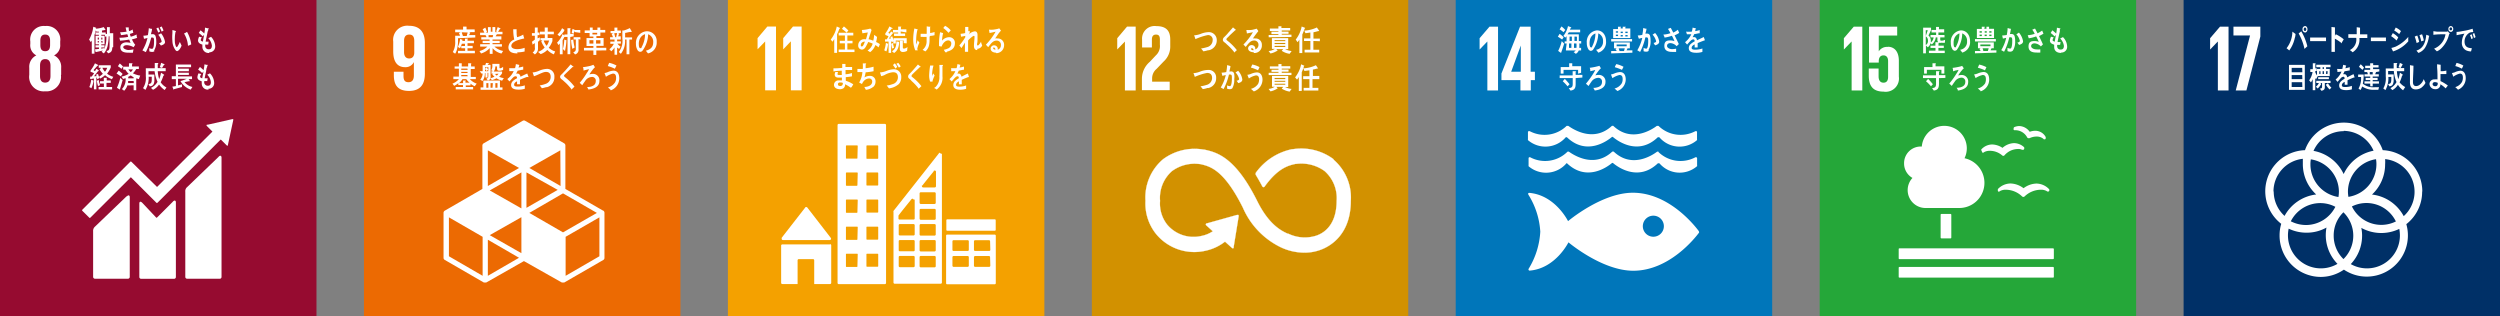 <svg xmlns="http://www.w3.org/2000/svg" viewBox="0 0 315.98 40"><rect x="0" y="0" width="315.98" height="40" fill="#808080" stroke="none"/><defs><style>.cls-1{fill:#960b30;}.cls-2{fill:#fff;}.cls-3{fill:#ec6a02;}.cls-4{fill:#f4a100;}.cls-5{fill:#d29100;}.cls-6{fill:none;stroke:#fff;stroke-miterlimit:10;stroke-width:0.03px;}.cls-7{fill:#0076ba;}.cls-8{fill:#003067;}.cls-9{fill:#25a739;}</style></defs><g id="レイヤー_2" data-name="レイヤー 2"><g id="main"><rect class="cls-1" width="40" height="40"/><path class="cls-2" d="M27.65,19.8l-4,3.85a.67.67,0,0,0-.23.58V35a.23.23,0,0,0,.23.23h4.17A.23.23,0,0,0,28,35V19.9c0-.12-.1-.36-.36-.1"/><path class="cls-2" d="M16,24.81l-4,3.84a.7.7,0,0,0-.23.58V35a.24.24,0,0,0,.23.23h4.17a.23.23,0,0,0,.23-.23V24.91c0-.13-.09-.36-.36-.1"/><path class="cls-2" d="M29.48,15.15s0-.07,0-.09l-.07,0h-.06l-3.09.7h-.06l-.05,0a.1.1,0,0,0,0,.17l0,0,.7.7-7,7L16.6,20.44a.1.1,0,0,0-.13,0l-.88.88h0L10.4,26.51a.1.1,0,0,0,0,.13l.89.88a.08.08,0,0,0,.12,0l5.13-5.12,2.35,2.35a0,0,0,0,0,0,0l.88.88a.1.1,0,0,0,.13,0l8-8,.75.74a.1.1,0,0,0,.16,0,.09.09,0,0,0,0-.07h0l.68-3.16Z"/><path class="cls-2" d="M21.85,25.49l-2,2a.08.08,0,0,1-.12,0L18,25.65c-.32-.32-.39-.06-.39.06V35a.23.23,0,0,0,.22.24H22a.23.23,0,0,0,.23-.24V25.56c0-.13-.1-.36-.39-.07"/><path class="cls-2" d="M7.73,9.46V8.58A1.6,1.6,0,0,0,6.83,7a1.41,1.41,0,0,0,.78-1.4V5.23a1.72,1.72,0,0,0-1.9-1.94A1.71,1.71,0,0,0,3.83,5.23v.33A1.43,1.43,0,0,0,4.59,7,1.6,1.6,0,0,0,3.7,8.58v.88a1.83,1.83,0,0,0,2,2.08,1.84,1.84,0,0,0,2-2.08M5.1,5.15c0-.49.17-.78.61-.78s.62.29.62.78v.54c0,.49-.17.78-.62.78s-.61-.29-.61-.78ZM6.38,9.61c0,.48-.18.83-.67.83s-.65-.35-.65-.83V8.3c0-.49.17-.83.65-.83s.67.34.67.83Z"/><path class="cls-2" d="M14.19,6c0,.45-.15.64-.53.74l-.21-.31c.26,0,.37-.12.39-.45s0-.94,0-1.4h-.1a6.68,6.68,0,0,1-.15,1.27,2.26,2.26,0,0,1-.46.9l-.3-.21A1,1,0,0,0,13,6.39l-.82.18a.05.05,0,0,1-.05,0s0,0-.05,0L12,6.24l.51-.06V6h-.44V5.72h.44V5.6h-.43V4.52h.42V4.4h-.43V4.1h.43V4l-.31,0-.1-.16c0,.14-.06.29-.1.43a1.42,1.42,0,0,0-.05.16V6.78h-.34V5.12a1.37,1.37,0,0,1-.13.2L11.26,5a4.18,4.18,0,0,0,.53-1.62l.38.14a0,0,0,0,1,0,0s0,.05-.06.05v.06a3.82,3.82,0,0,0,1-.21l.24.37s0,0-.05,0a.07.07,0,0,1,0,0l-.41.07V4.1h.47v.19h.16V3.43l.36,0s0,0,0,0a.08.08,0,0,1,0,.07c0,.23,0,.46,0,.7h.43c0,.58,0,1.17,0,1.75M12.5,4.75h-.15V5h.15Zm0,.44h-.15v.18h.15Zm.44-.44H12.8V5h.14Zm0,.44H12.8v.18H13Zm.33-.57V4.4h-.47v.12h.42V5.6h-.42v.12h.41V6h-.41v.15l.37-.07V6.2a3.63,3.63,0,0,0,.27-1.58Z"/><path class="cls-2" d="M16.69,5a2.42,2.42,0,0,0,.4.66l-.21.31A1.8,1.8,0,0,0,16,5.71c-.13,0-.42.06-.42.26s.44.35.64.35a3.72,3.72,0,0,0,.66-.08,3.1,3.1,0,0,0-.08.42,3.73,3.73,0,0,1-.47,0c-.4,0-1.12,0-1.12-.69,0-.46.45-.62.78-.62a3,3,0,0,1,.51.07L16.33,5a9,9,0,0,1-1.15.14l-.09-.37a5.07,5.07,0,0,0,1.1-.11c0-.11-.07-.23-.1-.34a5.66,5.66,0,0,1-.81.12c0-.12-.06-.24-.1-.36A5.74,5.74,0,0,0,16,4a5.23,5.23,0,0,1-.12-.54l.39,0h0a0,0,0,0,1,0,.05.09.09,0,0,1,0,.06c0,.12,0,.24.06.36a1.61,1.61,0,0,0,.44-.21c0,.14.05.28.08.42l-.44.15a2.42,2.42,0,0,0,.12.35,3.89,3.89,0,0,0,.74-.28c0,.14,0,.28.07.42a4.37,4.37,0,0,1-.68.2"/><path class="cls-2" d="M19.54,6.45a.47.47,0,0,1-.36.11.87.87,0,0,1-.31-.07c0-.14,0-.28,0-.42a.64.64,0,0,0,.35.1c.26,0,.25-.83.25-1s0-.42-.17-.42a.58.58,0,0,0-.19,0,7.65,7.65,0,0,1-.68,1.84L18,6.37a5.19,5.19,0,0,0,.64-1.57l-.44.11s-.08-.4-.08-.4,0,0,0,0h.08a2.89,2.89,0,0,0,.49-.07,8.47,8.47,0,0,0,.12-.88l.27.08.13,0s0,0,0,.05,0,0,0,0c0,.21-.09.42-.13.63l.18,0a.37.37,0,0,1,.42.31,2.15,2.15,0,0,1,.07.56,2.11,2.11,0,0,1-.28,1.21M20,4.12a3.56,3.56,0,0,0-.24-.52L20,3.47c.08.17.16.33.23.51Zm.33,1.63-.23-.31c.09,0,.33-.07.33-.21A1.89,1.89,0,0,0,20,4.4l.36-.19a2.41,2.41,0,0,1,.5,1.1c0,.27-.32.38-.5.44M20.43,4a4.27,4.27,0,0,0-.24-.53l.24-.13a4.9,4.9,0,0,1,.24.52Z"/><path class="cls-2" d="M22.47,6.48a.39.39,0,0,1-.25-.1,2,2,0,0,1-.43-1.2,5.8,5.8,0,0,1,0-1c0-.13,0-.26,0-.38a2.24,2.24,0,0,1,.46.14.05.05,0,0,1,0,0,.09.09,0,0,1-.06.08,3.66,3.66,0,0,0-.09.75,3.77,3.77,0,0,0,0,.47,1.63,1.63,0,0,0,.09.49c0,.07.09.23.16.23s.32-.51.38-.66l.22.46c-.08.25-.33.68-.58.7m1.39-.67a3.43,3.43,0,0,0-.51-1.57c.13,0,.26-.13.39-.19a4.11,4.11,0,0,1,.53,1.58,3,3,0,0,1-.41.18"/><path class="cls-2" d="M26.46,6.69a.77.77,0,0,1-.88-.79,2.46,2.46,0,0,1,0-.26c-.23-.08-.54-.18-.55-.53a1.28,1.28,0,0,1,.14-.47l.36.09a.61.61,0,0,0-.16.32c0,.13.18.19.27.21.05-.29.11-.58.16-.87a1.46,1.46,0,0,0-.16.21c-.17-.16-.34-.3-.51-.44a3.15,3.15,0,0,1,.22-.33,5.85,5.85,0,0,1,.47.4,3.65,3.65,0,0,0,.09-.74l.32.08.12,0s.05,0,.05,0a.14.14,0,0,1-.07.1c0,.08,0,.17-.05.25s-.08.35-.12.52-.12.55-.17.83c.12,0,.25,0,.38,0l-.05.36a2.34,2.34,0,0,1-.38,0,1,1,0,0,0,0,.17.42.42,0,0,0,.46.43c.27,0,.38-.17.38-.48a1.62,1.62,0,0,0-.46-.93,1.87,1.87,0,0,0,.35-.17,1.8,1.8,0,0,1,.53,1.21.72.72,0,0,1-.75.75"/><path class="cls-2" d="M11.81,10.29a3.07,3.07,0,0,1-.26.86L11.29,11a3.35,3.35,0,0,0,.24-.93l.28.11a0,0,0,0,1,0,.05s0,0,0,0m2.3-.24a2.34,2.34,0,0,1-.83-.49,2.43,2.43,0,0,1-.63.43l-.13-.19,0,.16-.25.1c0-.06,0-.13,0-.19l-.09,0v1.48h-.31V9.92L11.4,10l0-.32a1,1,0,0,0,.19,0q.16-.21.3-.42a1.39,1.39,0,0,0-.44-.17V8.9A4.39,4.39,0,0,0,12,8l.32.17s.08,0,.08.08-.06.05-.08.05c-.17.19-.33.38-.5.56L12,9q.09-.13.18-.3c.05,0,.32.2.32.26s-.05.05-.08,0l-.53.67.32,0a1.46,1.46,0,0,0-.07-.19l.26-.11c0,.13.07.25.11.37A2.12,2.12,0,0,0,13,9.32a3.71,3.71,0,0,1-.42-.54l.2-.21h-.3V8.25H14v.28a3.06,3.06,0,0,1-.47.78,2.36,2.36,0,0,0,.79.4l-.2.34m-1.73.83c-.07-.22-.11-.45-.16-.67l.26-.11c0,.22.09.45.15.66Zm.07.42V11h.67v-.44h-.49v-.3h.48V9.83l.26,0h.11s0,0,0,0,0,.05,0,.06v.28H14v.3h-.54V11h.71v.31Zm.48-2.73a1.89,1.89,0,0,0,.33.5,1.89,1.89,0,0,0,.28-.5Z"/><path class="cls-2" d="M15.26,9.65c-.17-.12-.34-.25-.53-.36L15,8.93a2.86,2.86,0,0,1,.5.42Zm-.11,1.62a.14.14,0,0,1,0,.06s0,0,0,0-.33-.21-.37-.24a6.33,6.33,0,0,0,.42-1.25l.3.28c-.11.38-.21.75-.33,1.12m.19-2.54c-.16-.12-.3-.23-.46-.33l.24-.35a3.78,3.78,0,0,1,.41.39ZM17.55,10l-.33-.1v1.51h-.33v-.62H16.1a1.58,1.58,0,0,1-.41.68l-.28-.21a1.74,1.74,0,0,0,.46-1.39,1.52,1.52,0,0,1-.32.11l-.19-.3a2.48,2.48,0,0,0,.9-.35,2.45,2.45,0,0,1-.42-.53h-.27V8.43h.73V8l.39,0a.06.06,0,0,1,.06.06.06.06,0,0,1-.06.06v.28h.86v.32h-.33a2.24,2.24,0,0,1-.42.54,2.67,2.67,0,0,0,.92.29Zm-.66.24h-.7a2.28,2.28,0,0,1,0,.26h.72Zm0-.47a3.87,3.87,0,0,1-.37-.24,1.92,1.92,0,0,1-.31.18V9.9h.68Zm-.66-1a1.43,1.43,0,0,0,.3.34,1,1,0,0,0,.27-.34Z"/><path class="cls-2" d="M20.81,11.38a2.78,2.78,0,0,1-.71-.7,1.87,1.87,0,0,1-.76.67l-.26-.24a1.92,1.92,0,0,0,.83-.77A4.33,4.33,0,0,1,19.54,9h-.77V9c0,.14,0,.28,0,.42h.74c0,.28,0,.57,0,.84-.06.47-.2.61-.59.65l-.17-.3c.38,0,.43-.19.43-.62V9.7h-.39a2.84,2.84,0,0,1-.41,1.66l-.3-.22a2.35,2.35,0,0,0,.35-1.51c0-.34,0-.68,0-1h1.13l0-.67.42,0S20,8,20,8.05s0,.06-.06.07a2.44,2.44,0,0,0,0,.27,1.62,1.62,0,0,0,0,.22h1V9h-1a4.12,4.12,0,0,0,.18,1,3.75,3.75,0,0,0,.23-.81l.39.25a.08.08,0,0,1,0,.06c0,.05-.07.06-.09.06a4.21,4.21,0,0,1-.34.84,2.09,2.09,0,0,0,.73.66Zm-.1-3.16-.23.37-.29-.1a2.69,2.69,0,0,0,.17-.55l.37.15s.06,0,.06.07-.06.05-.08.06"/><path class="cls-2" d="M24.1,11.33a2.41,2.41,0,0,1-1.29-1.08,7.64,7.64,0,0,0,.8-.29H22.5v.83l.51-.13L23,11l-1,.27s0,.06-.06.06,0,0,0,0l-.16-.38.45-.07V10h-.52V9.63h.52V8.16h1.92v.33H22.5v.19h1.37V9H22.5v.19h1.37v.28H22.5v.19h1.77V10h-.43l.18.26a.05.05,0,0,1-.05,0l-.06,0-.59.12a1.75,1.75,0,0,0,1,.61Z"/><path class="cls-2" d="M26.38,11.32a.76.76,0,0,1-.88-.78,2.11,2.11,0,0,1,0-.26c-.23-.08-.55-.19-.55-.53a1.39,1.39,0,0,1,.14-.48l.36.09a.68.68,0,0,0-.16.33c0,.13.18.18.27.21.05-.3.11-.59.16-.88l-.17.21a3.52,3.52,0,0,0-.51-.43l.23-.34a6.1,6.1,0,0,1,.46.41,4.55,4.55,0,0,0,.11-.74l.3.07.14,0s0,0,0,0,0,.07-.06.09,0,.17-.07.25-.07.35-.11.53-.13.55-.17.82a2.58,2.58,0,0,0,.38,0l-.06.36-.36,0a.45.45,0,0,0,.44.59c.27,0,.39-.16.38-.47a1.51,1.51,0,0,0-.46-.93l.35-.17a1.78,1.78,0,0,1,.53,1.2.71.71,0,0,1-.75.75"/><rect class="cls-3" x="46" width="40" height="40"/><path class="cls-2" d="M76.22,26.62l-4.76-2.74V18.39a.32.32,0,0,0-.16-.28l-4.92-2.84a.31.31,0,0,0-.32,0l-4.92,2.84a.33.33,0,0,0-.17.28v5.49l-4.74,2.74a.32.32,0,0,0-.17.29v5.67a.3.3,0,0,0,.17.28l4.91,2.84a.33.33,0,0,0,.16,0,.34.34,0,0,0,.17,0L66.22,33,71,35.7a.37.37,0,0,0,.16,0,.34.34,0,0,0,.17,0l4.92-2.84a.3.3,0,0,0,.15-.28V26.91a.33.33,0,0,0-.15-.29M65.9,32l-4-2.28,4-2.27Zm4.59-8-3.95,2.27V21.79ZM65.9,26.34l-4-2.27,4-2.28Zm1,.57,4.26-2.47,4.28,2.47-4.28,2.46Zm3.95-3.4-3.95-2.28L70.82,19Zm-5.25-2.28-3.94,2.28V19ZM61,34.86l-4.26-2.47V27.47L61,29.93Zm.66,0V30.3l3.94,2.28Zm14.1-2.47-4.27,2.47V29.93l4.27-2.46Z"/><path class="cls-2" d="M53.7,5.42c0-1.25-.55-2.16-2-2.16a1.79,1.79,0,0,0-2,2V6.49c0,1.32.52,2,1.5,2a1.15,1.15,0,0,0,1.11-.65h0V9.55c0,.49-.19.84-.68.84S51,10.1,51,9.6V9.07H49.78v.42c0,1.19.42,2,1.92,2s2-.92,2-2.18ZM52.36,6.65c0,.45-.22.74-.64.74s-.65-.29-.65-.81V5.18c0-.51.19-.81.66-.81s.63.31.63.81Z"/><path class="cls-2" d="M57.89,4.83v.29a4.14,4.14,0,0,1-.14,1.16,2.12,2.12,0,0,1-.22.51l-.3-.21a2.45,2.45,0,0,0,.3-1.37V4.52h.62L58,4.18l.22-.1h-.69V3.74h1V3.36l.38,0s.06,0,.06.05,0,0,0,.06v.25H60v.34h-.72l.2.08s0,0,0,0,0,0-.05,0a2.59,2.59,0,0,1-.14.29h.78v.31Zm0,1.9v-.3h.9V6.1H58.3V5.81h.47V5.53h-.4a2.83,2.83,0,0,1-.23.57l-.26-.17a3.35,3.35,0,0,0,.27-1l.34.1a0,0,0,0,1,0,0s0,0-.05,0a.74.74,0,0,1,0,.14h.33V4.89l.39,0s0,0,0,0a.08.08,0,0,1-.07.07v.19h.81v.31h-.81V5.8h.65v.3h-.65v.32h.93v.31Zm.48-2.65c0,.12.11.34.14.47a.11.11,0,0,1-.15,0H59c0-.15.08-.29.11-.44Z"/><path class="cls-2" d="M63.38,6.77a2.15,2.15,0,0,1-1.12-.68v.72H61.9V6.08a2.4,2.4,0,0,1-1.1.68l-.2-.31a2.14,2.14,0,0,0,1-.56h-.91v-.3H61.9V5.44H61V5.16h.88V5H60.83V4.7h.65c0-.08-.07-.17-.11-.26h-.69V4.13h.54A2.8,2.8,0,0,0,61,3.7l.34-.21c.08.18.15.37.22.55l-.17.09h.28v-.7l.36,0s0,0,0,0a.07.07,0,0,1,0,0v.58h.21V3.42l.36,0a0,0,0,0,1,0,0s0,0,0,.06v.58h.27l-.17-.08a4.18,4.18,0,0,0,.2-.56l.36.17a.05.05,0,0,1,0,.06s0,0-.07,0l-.24.37h.56v.31H62.8l-.16.26h.73V5H62.25v.16h.91v.28h-.91v.15h1.19v.3h-.95a2.3,2.3,0,0,0,1.1.55ZM61.75,4.44l0,.26h.52l.06-.26Z"/><path class="cls-2" d="M65.41,6.75c-.45,0-1.15-.07-1.15-.78A1.08,1.08,0,0,1,65,5a5.68,5.68,0,0,1-.13-1.3l.29,0h.14s0,0,0,0,0,0,0,0a1.94,1.94,0,0,0,0,.34,2.35,2.35,0,0,0,.06.66h0a3.26,3.26,0,0,0,.78-.33c0,.16.07.32.12.49-.39.09-1.63.33-1.63.94,0,.34.46.41.68.41a2.67,2.67,0,0,0,1-.17c0,.16,0,.32,0,.47a4.31,4.31,0,0,1-.94.11"/><path class="cls-2" d="M68,5.29v.8a.86.86,0,0,1-.4.79l-.28-.25A.59.59,0,0,0,67.6,6V5.45c-.08.06-.17.1-.26.17s0,.07,0,.07,0,0,0,0l-.11-.41A4.39,4.39,0,0,0,67.6,5V4.52h-.37V4.19h.37V3.48l.36,0a0,0,0,0,1,0,0,.07.07,0,0,1,0,.06v.57h.23v.33h-.24v.41l.28-.13v.35L68,5.29m2,1.58a2.27,2.27,0,0,1-.82-.56,2.26,2.26,0,0,1-.84.53L68,6.56A1.91,1.91,0,0,0,68.84,6a3.39,3.39,0,0,1-.43-.77l.14-.13h-.24V4.82h.55V4.35h-.61V4h.6V3.48l.38,0s0,0,0,.05a.06.06,0,0,1,0,.06V4H70v.33h-.78v.47h.6v.23s0,.14,0,.16a2.74,2.74,0,0,1-.46.84,1.9,1.9,0,0,0,.81.47ZM68.72,5.12a2.18,2.18,0,0,0,.37.67,2,2,0,0,0,.31-.67Z"/><path class="cls-2" d="M72.08,4.67V6.85h-.35V4.67h-.4v0c-.07.14-.14.28-.22.41V6.86h-.35V5.5a1.57,1.57,0,0,1-.18.19l-.17-.3a3,3,0,0,0,.7-1.09l.22.2V4.36h.39v-.8l.36,0s.06,0,.06,0,0,.06-.06.07v.65h.43v.31Zm-.77-.77a3.58,3.58,0,0,1-.59.69l-.26-.23a2.26,2.26,0,0,0,.58-.8l.32.23a.07.07,0,0,1,0,0c0,.05-.06.06-.09.06m.32,1.3a7.57,7.57,0,0,1-.18,1.29l-.27-.24A5.29,5.29,0,0,0,71.32,5l.32.12a.05.05,0,0,1,0,0s0,0,0,0m.71,1.06a5.32,5.32,0,0,1-.17-1.13L72.46,5a6.21,6.21,0,0,0,.17,1Zm.29-2.13V3.86s0,0,0,0-.09.27-.15.4l-.22-.1c0-.17.06-.34.1-.51l.3.14v0h.67v.36Zm.48.89V6.21a.59.59,0,0,1-.44.67l-.23-.28a.39.39,0,0,0,.33-.43V5H72.5V4.7h.85V5Z"/><path class="cls-2" d="M75.37,6.38v.56H75V6.38H73.81V6.05H75V5.81h-.87v-1H75V4.62h-.48V4.17H73.9V3.84h.65V3.48l.36,0s0,0,0,0,0,0,0,.06v.24h.6V3.48l.36,0s0,0,0,0,0,0,0,.06v.24h.63v.33h-.62v.45h-.5V4.8h.91v1h-.91v.24h1.25v.33ZM75,5.08H74.5v.43H75Zm.48-.93h-.6v.21h.6Zm.41.93h-.55v.43h.55Z"/><path class="cls-2" d="M78,5v.22h.47v.29h-.43a1.45,1.45,0,0,0,.39.39l-.18.28A1.55,1.55,0,0,1,78,6v.92h-.33V6a1.93,1.93,0,0,1-.41.48l-.24-.26a1.9,1.9,0,0,0,.56-.68h-.44V5.26h.53V5h-.56v-.3h.36a3.07,3.07,0,0,0-.17-.42l.22-.09h-.35V3.92h.49V3.49l.37,0a0,0,0,0,1,0,0,.07.07,0,0,1,0,.07v.3h.44v.31h-.35l.22.13a.05.05,0,0,1,0,0s0,0-.07,0-.09.19-.14.29h.33V5Zm-.35-.81c0,.14.11.46.13.6s-.16-.12-.22-.09h.33c0-.17.08-.34.11-.51Zm1.9.81V6.86h-.36V5H79a2.54,2.54,0,0,1-.53,1.8l-.26-.23a2.28,2.28,0,0,0,.45-1.72v-1l.2,0,.21-.07a3.82,3.82,0,0,0,.53-.23l.25.43a.06.06,0,0,1-.06.06l-.06,0c-.24,0-.49.09-.72.12v.57h.88V5Z"/><path class="cls-2" d="M81.9,6.75l-.27-.34c.48-.14.93-.36.93-1.08a1,1,0,0,0-.64-1,3.61,3.61,0,0,1-.73,2.1.39.39,0,0,1-.28.12.43.43,0,0,1-.33-.22,1.44,1.44,0,0,1-.2-.78,1.47,1.47,0,0,1,1.36-1.6A1.24,1.24,0,0,1,83,5.3,1.38,1.38,0,0,1,81.9,6.75M80.83,5a1.6,1.6,0,0,0-.09.53c0,.15,0,.56.2.56s.12-.07.15-.12a3.47,3.47,0,0,0,.44-1.65,1.1,1.1,0,0,0-.7.68"/><path class="cls-2" d="M60,10.9a2,2,0,0,1-.53-.33v.22h-.6V11h.93v.3h-2.2V11h.92v-.25h-.59v-.24a2.66,2.66,0,0,1-.53.34l-.21-.28A2.11,2.11,0,0,0,58,10H57.3V9.68H58v-1h-.54V8.4H58V8l.36,0s0,0,0,.05a.07.07,0,0,1,0,0V8.4h.81V8l.37,0a.05.05,0,0,1,.05.05s0,0-.05,0V8.4H60v.32h-.5v1h.64V10h-.76a2.1,2.1,0,0,0,.87.57ZM58.93,10h-.47a2.2,2.2,0,0,1-.45.51h.52v-.33l.35,0s0,0,0,0a.06.06,0,0,1-.05.06v.21h.52a2,2,0,0,1-.46-.51m.18-1.27H58.3v.16h.81Zm0,.41H58.3v.15h.81Zm0,.4H58.3v.16h.81Z"/><path class="cls-2" d="M63.46,10.2a2.23,2.23,0,0,1-.71-.31,2,2,0,0,1-.59.24L62,9.89a.43.43,0,0,1-.34.27l-.2-.21c.17-.06.26-.11.26-.34V9.2h-.1v.6h-.26V9.24h-.08a1.56,1.56,0,0,1-.3,1l-.28-.17A1.26,1.26,0,0,0,61,9.29l-.15,0s0,.06,0,.06,0,0,0-.06L60.63,9H61c0-.25,0-.5,0-.76h.33a2.47,2.47,0,0,0,.1-.29l.39.05a0,0,0,0,1,0,0,.08.08,0,0,1-.08.07l-.12.13H62V9.54a1,1,0,0,1,0,.34,1.91,1.91,0,0,0,.5-.19,1.53,1.53,0,0,1-.28-.29l.12-.09h-.22V9h.23l-.27-.12a.88.88,0,0,0,.15-.55c0-.09,0-.17,0-.26h.9v.43c0,.1,0,.13.1.13a.87.87,0,0,0,.36-.18l0,.38a1,1,0,0,1-.4.11c-.24,0-.37,0-.37-.33V8.4h-.22a.93.93,0,0,1-.2.64h1.06v.21a1.35,1.35,0,0,1-.38.44,1.66,1.66,0,0,0,.6.18Zm-2.72,1.15v-.3h.35v-.87h2.1v.87h.32v.3Zm1-2.85h-.44v.18l.23-.15.17.27L61.49,9l.22,0Zm-.44.19V9h.22l-.22-.27m.43,1.78h-.26v.58h.26Zm.56,0H62v.58h.25Zm.27-1.16c.08.07.15.15.23.21A1,1,0,0,0,63,9.31Zm.32,1.16h-.27v.58h.27Z"/><path class="cls-2" d="M66.65,9.73l-.05,0c-.22.07-.66.25-.88.35v.57h-.37v-.37c-.25.11-.37.26-.37.43s.14.23.43.23a2.73,2.73,0,0,0,.92-.15v.43a2.41,2.41,0,0,1-.79.11c-.63,0-.94-.19-.94-.59a.73.73,0,0,1,.26-.53,2.18,2.18,0,0,1,.49-.32c0-.17-.06-.25-.16-.25a.44.44,0,0,0-.32.14,3,3,0,0,0-.24.25c-.12.13-.19.22-.24.26l-.27-.3a2.66,2.66,0,0,0,.81-1l-.56,0c0-.14,0-.26,0-.38a4.9,4.9,0,0,0,.73,0,2.36,2.36,0,0,0,.1-.51l.43.1s0,0,0,0,0,0,0,.06l-.09.28a5.51,5.51,0,0,0,.59-.13l0,.4c-.17,0-.41.08-.7.12a2.72,2.72,0,0,1-.2.37l.18,0c.19,0,.32.13.38.4.26-.14.54-.27.85-.41l.15.41a0,0,0,0,1,0,.05"/><path class="cls-2" d="M69.07,11a3.8,3.8,0,0,1-.58.15c-.09-.12-.18-.24-.28-.35a3.93,3.93,0,0,0,.73-.19.92.92,0,0,0,.66-.89c0-.48-.26-.64-.63-.63s-1,.4-1.49.55c0-.06-.16-.47-.16-.49s0,0,.07,0a2.7,2.7,0,0,0,.76-.21,2.77,2.77,0,0,1,.92-.23.92.92,0,0,1,1,1,1.27,1.27,0,0,1-1,1.32"/><path class="cls-2" d="M72.29,11.36a6.62,6.62,0,0,0-1-1.08,3.22,3.22,0,0,0-.28-.24.5.5,0,0,1-.15-.14.31.31,0,0,1-.07-.2A.44.44,0,0,1,71,9.39c.15-.17.31-.32.46-.49s.45-.5.66-.76l.27.22.11.09s0,0,0,0-.07.06-.11,0l-.63.6-.27.26-.12.12a.25.25,0,0,0-.08.15.13.13,0,0,0,.06.11c.14.13.28.23.41.35a6.11,6.11,0,0,1,.85.91l-.33.32"/><path class="cls-2" d="M74.37,11.31a1.78,1.78,0,0,0-.17-.3l0,0,0,0a3.78,3.78,0,0,0,.47-.06c.32-.09.63-.26.63-.71a.46.46,0,0,0-.53-.51,1.06,1.06,0,0,0-.82.52c-.13.17-.24.34-.36.52l-.32-.3a8.63,8.63,0,0,0,.9-1.25,2.31,2.31,0,0,0,.28-.48l-.25.06-.45.12c0-.14,0-.29-.08-.43a7.43,7.43,0,0,0,1-.18L75,8.19s.19.28.19.31,0,.05-.06.05a6.87,6.87,0,0,0-.64.86,1.41,1.41,0,0,1,.41-.07.81.81,0,0,1,.86.9c0,.79-.8,1-1.34,1.07"/><path class="cls-2" d="M77.2,11.38l-.36-.33a1.5,1.5,0,0,0,.91-.66,1.14,1.14,0,0,0,.12-.55c0-.34-.1-.54-.4-.54a2.64,2.64,0,0,0-.89.41c0-.06-.17-.45-.17-.48s0,0,0,0a1.43,1.43,0,0,0,.39-.11,2.19,2.19,0,0,1,.74-.19c.51,0,.73.41.73,1a1.62,1.62,0,0,1-1.11,1.5m.55-2.74a4.19,4.19,0,0,0-.89-.34c.06-.14.11-.28.18-.41a3.66,3.66,0,0,1,.92.34l-.21.41"/><rect class="cls-4" x="92" width="40" height="40"/><path class="cls-2" d="M98.88,30.34h6a.15.15,0,0,0,.15-.15.11.11,0,0,0,0-.09h0l-3-3.88,0,0a.17.17,0,0,0-.12-.05.18.18,0,0,0-.09,0l0,0,0,0L98.8,30.05l0,.06a.11.11,0,0,0,0,.08.15.15,0,0,0,.15.15"/><path class="cls-2" d="M104.88,30.89h-6a.15.15,0,0,0-.15.14v4.72a.15.15,0,0,0,.15.15h1.93v-3a.15.15,0,0,1,.15-.15h1.8a.15.15,0,0,1,.15.15v3h2a.15.15,0,0,0,.15-.15V31a.15.15,0,0,0-.15-.14"/><path class="cls-2" d="M125.72,29.65h-6a.13.13,0,0,0-.14.14v6a.13.13,0,0,0,.14.14h6a.14.14,0,0,0,.14-.14v-6a.14.14,0,0,0-.14-.14m-3.27,3.93a.15.15,0,0,1-.15.15h-1.77a.15.15,0,0,1-.15-.15V32.5a.14.14,0,0,1,.15-.14h1.77a.14.14,0,0,1,.15.14Zm0-2a.14.14,0,0,1-.15.14h-1.77a.14.14,0,0,1-.15-.14V30.5a.14.14,0,0,1,.15-.14h1.77a.14.14,0,0,1,.15.14Zm2.72,2a.15.15,0,0,1-.14.15h-1.78a.15.15,0,0,1-.15-.15V32.5a.15.15,0,0,1,.15-.14H125a.14.14,0,0,1,.14.14Zm0-2a.14.14,0,0,1-.14.14h-1.78a.15.15,0,0,1-.15-.14V30.5a.15.15,0,0,1,.15-.14H125a.14.14,0,0,1,.14.14Z"/><path class="cls-2" d="M111.84,15.66H106a.15.15,0,0,0-.14.15V35.76a.15.15,0,0,0,.14.15h5.84a.15.15,0,0,0,.15-.15V15.81a.15.15,0,0,0-.15-.15m-3.47,18a.07.07,0,0,1-.08.08H107a.07.07,0,0,1-.08-.08V32.15a.07.07,0,0,1,.08-.08h1.33a.07.07,0,0,1,.08.08Zm0-3.42a.08.08,0,0,1-.08.08H107a.08.08,0,0,1-.08-.08V28.72a.07.07,0,0,1,.08-.07h1.33a.07.07,0,0,1,.08.07Zm0-3.42a.08.08,0,0,1-.08.08H107a.08.08,0,0,1-.08-.08V25.3a.08.08,0,0,1,.08-.08h1.33a.08.08,0,0,1,.08.08Zm0-3.42a.08.08,0,0,1-.08.08H107a.08.08,0,0,1-.08-.08V21.88a.08.08,0,0,1,.08-.08h1.33a.08.08,0,0,1,.08.08Zm0-3.42a.07.07,0,0,1-.08.07H107a.07.07,0,0,1-.08-.07V18.46a.08.08,0,0,1,.08-.08h1.33a.08.08,0,0,1,.08.08ZM111,33.63a.08.08,0,0,1-.08.08h-1.34a.07.07,0,0,1-.07-.08V32.15a.07.07,0,0,1,.07-.08h1.34a.08.08,0,0,1,.08.08Zm0-3.42a.09.09,0,0,1-.08.08h-1.34a.08.08,0,0,1-.07-.08V28.72a.07.07,0,0,1,.07-.07h1.34a.08.08,0,0,1,.08.07Zm0-3.42a.09.09,0,0,1-.08.08h-1.34a.08.08,0,0,1-.07-.08V25.3a.08.08,0,0,1,.07-.08h1.34a.09.09,0,0,1,.08.08Zm0-3.42a.09.09,0,0,1-.08.08h-1.34a.08.08,0,0,1-.07-.08V21.88a.08.08,0,0,1,.07-.08h1.34a.09.09,0,0,1,.08.08ZM111,20a.08.08,0,0,1-.08.07h-1.34a.07.07,0,0,1-.07-.07V18.46a.08.08,0,0,1,.07-.08h1.34a.09.09,0,0,1,.08.08Z"/><path class="cls-2" d="M125.85,29.05a.11.11,0,0,1-.12.11h-6a.11.11,0,0,1-.12-.11V27.84a.12.12,0,0,1,.12-.12h6a.12.12,0,0,1,.12.12Z"/><path class="cls-2" d="M118.9,19.43a.16.16,0,0,0-.15-.11.13.13,0,0,0-.08,0h0l0,.06-5.74,7.28,0,0a.17.17,0,0,0,0,.12h0v8.93a.15.15,0,0,0,.14.15h5.84a.15.15,0,0,0,.14-.15V19.49a.13.13,0,0,0,0-.06m-2.42,4,0-.05c.4-.51,1.06-1.32,1.38-1.72l0-.05a.2.2,0,0,1,.13-.06.17.17,0,0,1,.16.13v1.85a.16.16,0,0,1-.16.16h-1.46a.16.16,0,0,1-.16-.16.17.17,0,0,1,0-.1m-.91,10.19a.15.15,0,0,1-.14.15h-1.74a.15.15,0,0,1-.14-.15V32.49a.14.14,0,0,1,.14-.14h1.74a.14.14,0,0,1,.14.14Zm0-2a.14.14,0,0,1-.14.14h-1.74a.14.14,0,0,1-.14-.14V30.48a.14.14,0,0,1,.14-.14h1.74a.14.14,0,0,1,.14.14Zm0-2a.14.14,0,0,1-.14.14h-1.74a.14.14,0,0,1-.14-.14V28.47a.15.15,0,0,1,.14-.15h1.74a.15.15,0,0,1,.14.15Zm0-4.41v2.4a.14.14,0,0,1-.15.14H113.7a.13.13,0,0,1-.14-.14v-.36s0,0,0,0h0s0,0,0,0c.22-.32,1.22-1.55,1.64-2.07l0,0a.16.16,0,0,1,.13-.06.17.17,0,0,1,.16.13Zm2.66,8.43a.15.15,0,0,1-.15.15h-1.74a.15.15,0,0,1-.15-.15V32.49a.15.15,0,0,1,.15-.14h1.74a.15.15,0,0,1,.15.14Zm0-2a.15.15,0,0,1-.15.14h-1.74a.15.15,0,0,1-.15-.14V30.48a.15.15,0,0,1,.15-.14h1.74a.15.15,0,0,1,.15.14Zm0-2a.15.15,0,0,1-.15.14h-1.74a.15.15,0,0,1-.15-.14V28.47a.15.15,0,0,1,.15-.15h1.74a.15.15,0,0,1,.15.15Zm0-2a.15.15,0,0,1-.15.14h-1.74a.15.15,0,0,1-.15-.14v-1.1a.15.15,0,0,1,.15-.14h1.74a.15.15,0,0,1,.15.14Zm0-2a.15.15,0,0,1-.15.14h-1.74a.15.15,0,0,1-.15-.14V24.44a.15.15,0,0,1,.15-.14h1.74a.15.15,0,0,1,.15.14Z"/><polygon class="cls-2" points="95.75 4.82 95.75 6.23 95.75 6.23 96.71 5.24 96.71 5.24 96.71 11.42 98.08 11.42 98.08 3.35 96.99 3.35 95.75 4.82"/><polygon class="cls-2" points="98.99 4.82 98.99 6.23 99 6.23 99.94 5.24 99.96 5.24 99.96 11.42 101.32 11.42 101.32 3.35 100.23 3.35 98.99 4.82"/><path class="cls-2" d="M106.09,3.64c-.09.24-.18.46-.29.69V6.68h-.36V4.93a1.69,1.69,0,0,1-.23.34L105,5a4,4,0,0,0,.76-1.65l.4.18s0,0,0,.05-.06.06-.08.06M106,6.58V6.26h.79V5.48h-.65V5.16h.65V4.48H106V4.14h1.85v.34h-.75v.68h.65v.32h-.65v.78H108v.32Zm1-2.46a4.51,4.51,0,0,0-.59-.47l.25-.31a3.88,3.88,0,0,1,.31.26l.26.25Z"/><path class="cls-2" d="M111.06,6a4.13,4.13,0,0,0-.42-.31,1.91,1.91,0,0,1-.66.9l-.33-.21a1.5,1.5,0,0,0,.65-.86,2.6,2.6,0,0,0-.59-.21c0,.12-.1.25-.16.37-.14.29-.3.59-.63.59a.5.5,0,0,1-.45-.55.78.78,0,0,1,.58-.75,1.36,1.36,0,0,1,.4,0,7.92,7.92,0,0,0,.23-.87l-.68.11-.07-.42h0A4.68,4.68,0,0,0,110,3.61a1.29,1.29,0,0,0,.16.17c-.07.23-.14.45-.22.68s-.1.34-.16.5a2.54,2.54,0,0,1,.59.19,3.08,3.08,0,0,0,.11-.74,3.09,3.09,0,0,1,.37.26,3.44,3.44,0,0,1-.12.64,2.82,2.82,0,0,1,.48.27,3.79,3.79,0,0,1-.18.42m-2.23-.3c0,.09,0,.17.12.17a.2.2,0,0,0,.14-.06,2.14,2.14,0,0,0,.25-.55c-.22,0-.51.13-.51.44"/><path class="cls-2" d="M112.24,5.64a4,4,0,0,1-.21.86l-.27-.14a4.27,4.27,0,0,0,.21-.94l.3.13s0,0,0,0a.06.06,0,0,1-.05.06m2-.16V5.12h-1v.37h-.31V5.23l-.22.1a.53.53,0,0,1,0-.12h-.06V6.68h-.32V5.26l-.45,0,0-.31L112,5s0,0,.08-.06.14-.23.22-.35a2.83,2.83,0,0,0-.4-.17V4.22a4.22,4.22,0,0,0,.51-.88l.33.18s.07,0,.07.08-.06.06-.09,0c-.15.19-.29.38-.45.55l.18.11c.06-.1.12-.19.17-.29l.29.2a.09.09,0,0,1,0,0c0,.05,0,.05-.08.05-.17.22-.32.44-.5.65l.27,0a1.39,1.39,0,0,0-.06-.19l.24-.09c.06.17.1.34.15.52V4.83h1.67v.65Zm-1.46.69c-.05-.2-.08-.41-.12-.61l.24-.1c0,.2.07.41.12.61Zm.88-.76a2,2,0,0,1-.1.6,1.31,1.31,0,0,1-.53.72l-.27-.22c.47-.3.54-.66.56-1.25l.33.06a0,0,0,0,1,0,0,.09.09,0,0,1,0,0m.21-1.31v.26h.56v.3H113v-.3h.52V4.1h-.66V3.78h.66V3.36l.35,0s.05,0,.05,0a.06.06,0,0,1-.05.06v.29h.69V4.1Zm.81,2.45a1.09,1.09,0,0,1-.54.14.36.36,0,0,1-.38-.41v-1l.33,0s.05,0,.05,0a.05.05,0,0,1,0,0v.75c0,.18,0,.23.17.23a.78.78,0,0,0,.42-.2Z"/><path class="cls-2" d="M116,6.36l-.32,0A3.71,3.71,0,0,1,115.42,5a7.31,7.31,0,0,1,.15-1.4l.29.08a.42.42,0,0,1,.12,0s0,0,0,0,0,0,0,0a5.31,5.31,0,0,0-.18,1.48,1.86,1.86,0,0,0,0,.47c.06-.18.12-.36.19-.54a2,2,0,0,0,.22.29,3.31,3.31,0,0,0-.28.82m1.56-1.56v.49a3.07,3.07,0,0,1-.07.6,1.39,1.39,0,0,1-.46.77l-.35-.2a1.37,1.37,0,0,0,.5-1.2,3.23,3.23,0,0,0,0-.44,5.28,5.28,0,0,1-.56,0h-.19q0-.21,0-.39c.13,0,.27,0,.41,0a2.16,2.16,0,0,0,.36,0c0-.2,0-.4,0-.6s0-.23,0-.34l.31.05a.23.23,0,0,1,.12,0s.05,0,.05,0a.1.1,0,0,1-.05.06c0,.24,0,.49,0,.73a2.17,2.17,0,0,0,.56-.13v.41a2.62,2.62,0,0,1-.56.09"/><path class="cls-2" d="M119.67,6.61l-.19,0-.19-.32h0a1.83,1.83,0,0,0,.47-.14.66.66,0,0,0,.47-.59.38.38,0,0,0-.39-.45c-.37,0-.7.4-.83.78l-.32-.06a5.25,5.25,0,0,1,0-.56,8,8,0,0,1,.13-1.2l.37.11s0,0,0,0a.07.07,0,0,1,0,.06,4,4,0,0,0-.12.9,1.19,1.19,0,0,1,.92-.44.71.71,0,0,1,.7.77c0,.67-.49.93-1,1.06m.19-2.38a3.76,3.76,0,0,0-.66-.61l.23-.28a2.26,2.26,0,0,1,.72.59l-.29.3"/><path class="cls-2" d="M123.51,6.33c-.29,0-.41-.22-.41-.54s.05-.65.07-1V4.66c0-.07,0-.13-.09-.13s-.62.42-.72.6c0,.47,0,1,0,1.42l-.4,0c0-.38,0-.78,0-1.17-.14.24-.29.46-.43.69-.1-.1-.18-.22-.28-.33A6.13,6.13,0,0,0,122,4.71V4.53a5,5,0,0,1-.53.11l-.06-.37a2.91,2.91,0,0,0,.58-.09c0-.26,0-.52,0-.77a2.57,2.57,0,0,1,.4,0s0,0,0,0,0,0,0,0c0,.18,0,.36,0,.54l.17-.06c0,.09,0,.19,0,.28l-.15.23h0a1.25,1.25,0,0,1,.81-.44c.22,0,.33.2.33.44s0,.37,0,.55,0,.4-.06.6h0c0,.08,0,.2.1.2s.33-.32.41-.5c0,.17.09.34.14.51a.72.72,0,0,1-.61.41"/><path class="cls-2" d="M125.9,6.66c-.27,0-.69-.12-.69-.52a.43.43,0,0,1,.46-.41.46.46,0,0,1,.43.34.76.76,0,0,1,0,.21.57.57,0,0,0,.41-.57.53.53,0,0,0-.55-.58c-.49,0-.76.45-1.06.83l-.29-.31A8.2,8.2,0,0,0,125.84,4c-.26.07-.51.12-.77.17L125,3.75h.1a3,3,0,0,0,.42,0,5.86,5.86,0,0,0,.58-.1l.2-.07.22.31-.1.08-.21.26-.43.63a.92.92,0,0,1,.29,0,.8.8,0,0,1,.84.86,1,1,0,0,1-1,1M125.62,6c-.05,0-.09,0-.09.11s.18.16.26.16-.05-.27-.17-.27"/><path class="cls-2" d="M107.52,11.08a4.33,4.33,0,0,0-.71-.43.6.6,0,0,1-.18.49.91.91,0,0,1-.44.14c-.31,0-.79-.11-.78-.58a.57.57,0,0,1,.53-.54h.24l.23,0c0-.12,0-.24,0-.35h-.32c-.25,0-.59,0-.59-.4a.75.75,0,0,1,.09-.31l.33,0a2,2,0,0,0-.07.26c0,.11.14.12.2.12h.35a4.87,4.87,0,0,1,0-.54,6.32,6.32,0,0,0-1.06.09c0-.14,0-.26,0-.39q.55,0,1.11-.06v-.5l.27,0,.14,0a0,0,0,0,1,0,0,.05.05,0,0,1,0,.05c0,.12,0,.23,0,.34l.84,0v.38h-.83c0,.18,0,.36,0,.54a3.32,3.32,0,0,0,.81-.16l0,.42a7.24,7.24,0,0,1-.78.1c0,.15,0,.3,0,.46a3.45,3.45,0,0,1,.95.45c-.07.12-.14.24-.22.36m-1.1-.54a.75.75,0,0,0-.29-.06c-.11,0-.32,0-.33.22s.2.22.32.23.29-.09.3-.31a.21.21,0,0,1,0-.08"/><path class="cls-2" d="M110.34,11a1.71,1.71,0,0,1-.9.35c-.07-.11-.12-.24-.2-.36.36,0,1-.14,1-.69a.37.37,0,0,0-.41-.38.92.92,0,0,0-.55.22,1.25,1.25,0,0,0-.33.48l-.36-.19A3,3,0,0,0,109,9.11h-.63c0-.14,0-.27,0-.4l.46,0h.22a5.48,5.48,0,0,0,0-.7l.28,0,.14,0s0,0,0,.05a.09.09,0,0,1-.06.08c0,.16,0,.32,0,.48a5.1,5.1,0,0,0,1-.19V9a7.14,7.14,0,0,1-1,.14,4.72,4.72,0,0,1-.15.65,1.25,1.25,0,0,1,.69-.2.68.68,0,0,1,.71.75.89.89,0,0,1-.3.66"/><path class="cls-2" d="M113.56,10.66a2.29,2.29,0,0,1-1.2.51c-.1-.12-.19-.25-.29-.36a3.1,3.1,0,0,0,.73-.17.9.9,0,0,0,.69-.86c0-.49-.25-.65-.62-.65a2.66,2.66,0,0,0-1.08.36,2.07,2.07,0,0,1-.42.14c0-.05-.15-.47-.15-.48s0,0,.06,0a2.56,2.56,0,0,0,.77-.19,2.79,2.79,0,0,1,.93-.21.93.93,0,0,1,.93,1,1.21,1.21,0,0,1-.35.92m-.38-2a3.65,3.65,0,0,0-.32-.45L113.1,8a3.58,3.58,0,0,1,.31.45Zm.43-.12a3.08,3.08,0,0,0-.32-.48l.24-.13a2.85,2.85,0,0,1,.31.46Z"/><path class="cls-2" d="M116.15,11.25a6.11,6.11,0,0,0-.92-1A2.91,2.91,0,0,0,115,10a.7.7,0,0,1-.16-.14.31.31,0,0,1-.06-.19.42.42,0,0,1,.15-.31c.15-.15.3-.3.44-.46s.44-.49.65-.75a3.2,3.2,0,0,0,.27.22l.1.09s0,0,0,0-.07.06-.1,0l-.61.58c-.09.09-.18.17-.26.26a1.36,1.36,0,0,0-.12.12.25.25,0,0,0-.08.14.19.19,0,0,0,0,.11c.14.12.28.22.41.34a6.3,6.3,0,0,1,.83.88l-.33.31"/><path class="cls-2" d="M117.88,10.31l-.32,0a2.38,2.38,0,0,1-.12-.84,11.69,11.69,0,0,1,.12-1.19l.3,0,.11,0a0,0,0,0,1,0,0,.07.07,0,0,1,0,.06,4.68,4.68,0,0,0-.16,1.06v.22a0,0,0,0,0,0,0s0,0,0,0,.09-.23.14-.34l.18.27a3.91,3.91,0,0,0-.27.7m1.26-1.91c0,.43,0,.88,0,1.31a1.83,1.83,0,0,1-.74,1.67,1.12,1.12,0,0,0-.33-.2s0,0,0,0l0,0a1,1,0,0,0,.21-.14,1.68,1.68,0,0,0,.47-1.3,14.51,14.51,0,0,0,0-1.47l.29,0a.9.9,0,0,1,.16,0s0,0,0,0a.2.2,0,0,1,0,.08"/><path class="cls-2" d="M122.39,9.74l0,0a8,8,0,0,0-.83.35v.57h-.36a.91.91,0,0,0,0-.17v-.21c-.23.12-.36.27-.36.44s.14.23.41.23a2.36,2.36,0,0,0,.86-.15v.43a2.37,2.37,0,0,1-.74.11c-.58,0-.88-.2-.88-.6a.73.73,0,0,1,.25-.53,2,2,0,0,1,.45-.32c0-.16-.06-.25-.14-.25a.39.39,0,0,0-.3.14,2,2,0,0,0-.23.25,2,2,0,0,0-.22.27L120,10a2.72,2.72,0,0,0,.75-1l-.53,0a3.74,3.74,0,0,0,0-.39,4.41,4.41,0,0,0,.69,0,3.22,3.22,0,0,0,.1-.51l.4.1s0,0,0,0,0,0-.05.06a1.86,1.86,0,0,1-.07.28,3.75,3.75,0,0,0,.55-.13l0,.4c-.17,0-.38.08-.66.12a2.5,2.5,0,0,1-.18.37l.17,0c.18,0,.3.14.36.4.23-.13.5-.27.8-.41l.13.41s0,.05,0,.05"/><rect class="cls-5" x="138" width="39.99" height="40"/><path class="cls-2" d="M168.57,20.14a6.83,6.83,0,0,0-5.17-1.28l-.1,0a7.52,7.52,0,0,0-4.59,3l0,.05,0,0a.13.13,0,0,0,0,.1.31.31,0,0,0,0,.08l.05.07c.24.4.54.92.79,1.4a0,0,0,0,1,0,0,.16.16,0,0,0,.15.09.18.18,0,0,0,.12-.05l0,0c1.7-2.36,3-2.68,3.94-2.89l.11,0a5,5,0,0,1,3.55.91,4.55,4.55,0,0,1,1.52,3.76c0,2.85-1.39,4-2.55,4.4a4.76,4.76,0,0,1-3.55-.24l-.07,0c-1-.43-2.47-1.32-3.86-4.11-2.81-5.64-5.15-6.17-6.7-6.52l-.08,0A6.69,6.69,0,0,0,147,20.13a6.33,6.33,0,0,0-2.22,5.25,6.15,6.15,0,0,0,1.29,4.13,6.25,6.25,0,0,0,6.29,2.18,6,6,0,0,0,2.47-1.15l.89.8a.14.14,0,0,0,.2,0,.13.13,0,0,0,0-.1h0l.64-3.92v-.05a.16.16,0,0,0-.05-.1.12.12,0,0,0-.09,0h-.08l-3.75,1.05h-.07l-.07.05a.14.14,0,0,0,0,.2l0,0,.84.76a3.93,3.93,0,0,1-1.38.58,4.35,4.35,0,0,1-4.39-1.42l0,0a4.3,4.3,0,0,1-.9-3,4.51,4.51,0,0,1,1.5-3.76,4.81,4.81,0,0,1,3.47-.9l.08,0c1.27.29,3,.68,5.42,5.51a9.93,9.93,0,0,0,4.77,5,7,7,0,0,0,3,.69,5.76,5.76,0,0,0,2.08-.37c1.14-.42,3.79-1.87,3.79-6.18a6.3,6.3,0,0,0-2.24-5.25"/><path class="cls-6" d="M168.57,20.14a6.83,6.83,0,0,0-5.17-1.28l-.1,0a7.52,7.52,0,0,0-4.59,3l0,.05,0,0a.13.13,0,0,0,0,.1.31.31,0,0,0,0,.08l.05.07c.24.4.54.92.79,1.4a0,0,0,0,1,0,0,.16.16,0,0,0,.15.09.18.18,0,0,0,.12-.05l0,0c1.7-2.36,3-2.68,3.94-2.89l.11,0a5,5,0,0,1,3.55.91,4.55,4.55,0,0,1,1.52,3.76c0,2.85-1.39,4-2.55,4.4a4.76,4.76,0,0,1-3.55-.24l-.07,0c-1-.43-2.47-1.32-3.86-4.11-2.81-5.64-5.15-6.17-6.7-6.52l-.08,0A6.69,6.69,0,0,0,147,20.13a6.33,6.33,0,0,0-2.22,5.25,6.15,6.15,0,0,0,1.29,4.13,6.25,6.25,0,0,0,6.29,2.18,6,6,0,0,0,2.47-1.15l.89.8a.14.14,0,0,0,.2,0,.13.13,0,0,0,0-.1h0l.64-3.92v-.05a.16.16,0,0,0-.05-.1.12.12,0,0,0-.09,0h-.08l-3.75,1.05h-.07l-.07.05a.14.14,0,0,0,0,.2l0,0,.84.76a3.93,3.93,0,0,1-1.38.58,4.35,4.35,0,0,1-4.39-1.42l0,0a4.3,4.3,0,0,1-.9-3,4.51,4.51,0,0,1,1.5-3.76,4.81,4.81,0,0,1,3.47-.9l.08,0c1.27.29,3,.68,5.42,5.51a9.93,9.93,0,0,0,4.77,5,7,7,0,0,0,3,.69,5.76,5.76,0,0,0,2.08-.37c1.14-.42,3.79-1.87,3.79-6.18a6.3,6.3,0,0,0-2.24-5.25"/><polygon class="cls-2" points="142.17 5.26 142.18 5.26 142.18 11.43 143.54 11.43 143.54 3.36 142.45 3.36 141.21 4.83 141.21 6.24 141.22 6.24 142.17 5.26"/><path class="cls-2" d="M144.35,5V6h1.24V5c0-.49.24-.63.52-.63s.49.11.49.61v.67A1.59,1.59,0,0,1,146.09,7l-.76.81a2.82,2.82,0,0,0-1,2.1v1.49h3.51V10.32h-2.22V9.94a1.56,1.56,0,0,1,.57-1.24l.87-.91a2.55,2.55,0,0,0,.85-2V5c0-1.15-.55-1.7-1.77-1.7A1.59,1.59,0,0,0,144.35,5"/><path class="cls-2" d="M152.69,6.35a4.56,4.56,0,0,1-.59.14c-.1-.12-.19-.25-.3-.36a5.19,5.19,0,0,0,.76-.17.91.91,0,0,0,.71-.87.57.57,0,0,0-.64-.65,7.13,7.13,0,0,0-1.54.51c0-.06-.16-.47-.16-.49s0,0,.07,0a2.84,2.84,0,0,0,.79-.19,2.9,2.9,0,0,1,1-.21,1,1,0,0,1,1,1,1.27,1.27,0,0,1-1,1.29"/><path class="cls-2" d="M156.06,6.68a6.55,6.55,0,0,0-1-1.07,2,2,0,0,0-.27-.24.73.73,0,0,1-.16-.14.31.31,0,0,1-.07-.2.46.46,0,0,1,.15-.32c.16-.16.32-.31.46-.48s.45-.5.67-.77l.27.23a.45.45,0,0,1,.1.09s0,0,0,0-.07.06-.11.06l-.63.59-.26.27a.68.68,0,0,0-.12.12.19.19,0,0,0-.08.15.14.14,0,0,0,.05.11c.14.12.29.23.42.35a6.72,6.72,0,0,1,.85.91c-.12.1-.23.21-.33.31"/><path class="cls-2" d="M158.44,6.6c-.26,0-.69-.11-.69-.5a.44.44,0,0,1,.47-.4.45.45,0,0,1,.43.33.76.76,0,0,1,0,.21.58.58,0,0,0,.41-.55.53.53,0,0,0-.56-.57c-.47,0-.75.44-1.05.81l-.29-.3a7.7,7.7,0,0,0,1.2-1.56l-.76.16-.07-.44h.1a2.85,2.85,0,0,0,.42,0c.19,0,.39-.06.59-.11l.19-.06c.07.1.15.2.21.3A.73.73,0,0,1,159,4a2.43,2.43,0,0,0-.2.25c-.16.2-.3.4-.44.61a1,1,0,0,1,.29,0,.79.79,0,0,1,.84.84.94.94,0,0,1-1,1m-.26-.6c-.07,0-.1,0-.1.1s.18.15.27.15,0-.25-.17-.25"/><path class="cls-2" d="M163,6.8a2.32,2.32,0,0,1-1-.38l.19-.21h-.87l.18.2a0,0,0,0,1,0,0l-.06,0a2.56,2.56,0,0,1-.86.35l-.24-.31a1.59,1.59,0,0,0,.78-.27h-.36V4.82h2.06V6.21h-.38a2.06,2.06,0,0,0,.81.24Zm-2.65-2.09V4.42h1.23V4.31h-.88V4h.88V3.92h-1.08V3.61h1.08V3.32l.38,0s0,0,0,0a.07.07,0,0,1,0,.07v.15h1.11v.31H162V4h.86v.27H162v.11h1.23v.29Zm2.1.36h-1.35V5.2h1.35Zm0,.36h-1.35v.14h1.35Zm0,.37h-1.35v.14h1.35Z"/><path class="cls-2" d="M164.89,3.64c-.09.24-.18.49-.29.72V6.71h-.37V5a1.5,1.5,0,0,1-.23.33L163.77,5a3.83,3.83,0,0,0,.75-1.65l.43.17a.06.06,0,0,1,0,.05s-.06.06-.08.06M166,5.18V6.29h.74v.34h-1.85V6.29h.73V5.18h-.8V4.85h.8V4.11L165,4.2l-.15-.33a4.19,4.19,0,0,0,1.59-.4l.29.41a.07.07,0,0,1-.06.05.09.09,0,0,1-.06,0,5.84,5.84,0,0,1-.6.15v.8h.81v.33Z"/><path class="cls-2" d="M152.61,11.12a2.41,2.41,0,0,1-.59.14c-.09-.12-.19-.24-.29-.35a4.79,4.79,0,0,0,.75-.17.92.92,0,0,0,.72-.87c0-.49-.26-.65-.64-.65a6.83,6.83,0,0,0-1.55.5c0-.05-.16-.46-.16-.48s.05,0,.08,0a2.8,2.8,0,0,0,.78-.2,2.89,2.89,0,0,1,1-.2.94.94,0,0,1,1,1,1.25,1.25,0,0,1-1,1.29"/><path class="cls-2" d="M155.76,11.16a.47.47,0,0,1-.36.11.7.7,0,0,1-.31-.07,3,3,0,0,0,0-.42.76.76,0,0,0,.35.11c.26,0,.26-.84.26-1.05s0-.42-.19-.42l-.18,0a7.49,7.49,0,0,1-.68,1.84c-.12-.07-.23-.14-.36-.2a5.35,5.35,0,0,0,.64-1.58l-.43.11s-.1-.39-.1-.41,0,0,0,0h.08a3,3,0,0,0,.51-.07,6.41,6.41,0,0,0,.11-.88l.3.08.12.05s0,0,0,0,0,0,0,.05a6.21,6.21,0,0,1-.14.62h.2a.37.37,0,0,1,.41.31A2.09,2.09,0,0,1,156,10a2.19,2.19,0,0,1-.27,1.21m.78-.7c-.06-.1-.14-.2-.22-.31.1,0,.33-.07.33-.21a1.8,1.8,0,0,0-.46-.83c.11-.07.22-.15.33-.21a2,2,0,0,1,.53,1.1c0,.3-.31.4-.51.46"/><path class="cls-2" d="M158.46,11.54l-.35-.31a1.54,1.54,0,0,0,.91-.64,1.3,1.3,0,0,0,.12-.55c0-.33-.11-.51-.4-.51a2.42,2.42,0,0,0-.89.39,4.21,4.21,0,0,1-.19-.47s0,0,.06,0a2.33,2.33,0,0,0,.39-.11,2.13,2.13,0,0,1,.74-.19c.49,0,.72.4.72.95a1.58,1.58,0,0,1-1.11,1.46M159,8.88a5.18,5.18,0,0,0-.9-.34l.18-.39a3.43,3.43,0,0,1,.91.33,2.93,2.93,0,0,1-.19.4"/><path class="cls-2" d="M163,11.58a2.62,2.62,0,0,1-1-.38l.19-.22h-.87l.19.21s0,0,0,0-.05,0-.06,0a2.63,2.63,0,0,1-.87.36l-.24-.31a1.67,1.67,0,0,0,.78-.28h-.35V9.6h2.05V11h-.38a2,2,0,0,0,.81.24Zm-2.65-2.09V9.2h1.24V9.08h-.88V8.81h.88V8.69h-1.09v-.3h1.08V8.1l.39,0a.05.05,0,0,1,0,.05.06.06,0,0,1,0,.06v.16h1.11v.3H162v.12h.86v.27H162V9.2h1.23v.29Zm2.1.36h-1.35V10h1.35Zm0,.36h-1.35v.13h1.35Zm0,.37h-1.35v.13h1.35Z"/><path class="cls-2" d="M164.81,8.42c-.09.24-.18.48-.28.72v2.35h-.37V9.73a1.94,1.94,0,0,1-.23.33l-.24-.28a3.8,3.8,0,0,0,.76-1.65l.42.18a0,0,0,0,1,0,0s-.07.06-.1.07M165.89,10v1.11h.74v.33h-1.86v-.33h.73V10h-.79V9.63h.79V8.89l-.63.08-.14-.33a4.19,4.19,0,0,0,1.59-.4l.28.41a.06.06,0,0,1-.06,0l0,0c-.2.05-.4.11-.6.14v.81h.81V10Z"/><rect class="cls-7" x="183.99" width="40" height="40"/><path class="cls-2" d="M214.7,29.19c-.51-.68-3.76-4.83-8.32-4.83-3.95,0-8.19,3.59-8.19,3.59s-1.59-3.25-4.85-3.57h-.08a.13.13,0,0,0-.12.13.52.52,0,0,0,.05.12,9.89,9.89,0,0,1,1.49,4.65A10,10,0,0,1,193.19,34l0,0a.14.14,0,0,0,0,.07.14.14,0,0,0,.12.13h.07c3.26-.3,4.86-3.57,4.86-3.57s4.24,3.59,8.19,3.59c4.56,0,7.81-4.14,8.32-4.82l0-.05a.43.43,0,0,0,0,0s0,0,0-.05l0,0m-5.78.62a1.33,1.33,0,1,1,1.33-1.33,1.33,1.33,0,0,1-1.33,1.33"/><path class="cls-2" d="M197.9,20.64s0,0,0,0a.09.09,0,0,1,.07,0,.15.15,0,0,1,.09,0h0c2.49,2.37,5.09.45,5.64,0l.05-.05h.1l.06.05c.54.45,3.15,2.37,5.63,0h0a.12.12,0,0,1,.08,0,.08.08,0,0,1,.07,0l.05,0a3.36,3.36,0,0,0,4.76.36.18.18,0,0,0,0-.1V20a.14.14,0,0,0-.13-.13h0l-.07,0a4,4,0,0,1-4.68-.65l0-.06h-.1s-.05,0-.06,0c-.57.43-3.18,2.2-5.5,0l0,0a.1.1,0,0,0-.09,0,.12.12,0,0,0-.09,0l0,0c-2.31,2.17-4.93.4-5.5,0,0,0,0,0-.06,0h-.09l-.06.06a4,4,0,0,1-4.68.65l-.06,0h0a.13.13,0,0,0-.13.13v.91a.17.17,0,0,0,0,.1,3.39,3.39,0,0,0,4.78-.36"/><path class="cls-2" d="M193.25,16.57h0a.13.13,0,0,0-.13.13v.91a.17.17,0,0,0,0,.1,3.39,3.39,0,0,0,4.78-.36,0,0,0,0,1,0,0,.09.09,0,0,1,.07,0,.1.1,0,0,1,.08,0h0c2.49,2.38,5.09.45,5.64,0l.05-.05h.1l.06.05c.54.45,3.15,2.38,5.63,0h0a.12.12,0,0,1,.08,0,.08.08,0,0,1,.07,0s0,0,.05,0a3.36,3.36,0,0,0,4.76.36.17.17,0,0,0,0-.1v-.91a.12.12,0,0,0-.12-.13h0l-.07,0a4,4,0,0,1-4.68-.66l-.06,0h-.09s-.05,0-.06,0c-.57.43-3.18,2.19-5.5,0l0,0a.1.1,0,0,0-.09,0,.12.12,0,0,0-.09,0l0,0c-2.33,2.16-4.94.4-5.51,0,0,0,0,0-.06,0h-.09l-.06,0a4,4,0,0,1-4.68.66l-.06,0"/><polygon class="cls-2" points="189.34 3.37 189.34 11.43 187.99 11.43 187.99 5.26 187.97 5.26 187.02 6.25 187.01 6.25 187.01 4.83 188.26 3.37 189.34 3.37"/><path class="cls-2" d="M193.48,11.43v-1.3H194V9.07h-.54V3.37h-1.34l-2.35,5.92v.84h2.4v1.3ZM191,9.07l1.22-3.32h0V9.07Z"/><path class="cls-2" d="M197.44,5a6.33,6.33,0,0,0-.54-.36l.22-.36a2.64,2.64,0,0,1,.51.43Zm-.12,1.62s0,.05,0,.08,0,0,0,0a3.88,3.88,0,0,1-.38-.27,5.46,5.46,0,0,0,.45-1.23l.31.32c-.11.36-.23.71-.36,1.06m.27-2.51a2.8,2.8,0,0,0-.49-.36l.24-.37a2.91,2.91,0,0,1,.48.45Zm2,1.42a5.25,5.25,0,0,1,0,.56h.23v.33h-.3a.77.77,0,0,1-.37.42l-.28-.22a.58.58,0,0,0,.27-.2h-1.24c0-.29.07-.59.09-.89h-.25V5.23H198l0-.67a.7.7,0,0,1-.15.19l-.25-.21a3,3,0,0,0,.58-1.24l.42.16s0,0,0,0a.07.07,0,0,1-.07.07,2.26,2.26,0,0,1-.11.22h1.3v.34h-1.43l-.17.25h1.43c0,.28,0,.57,0,.85h.3v.32Zm-1.3,0,0,.56h.3l0-.56Zm.07-.86,0,.54h.29l0-.54Zm.56.86,0,.56h.31a3.28,3.28,0,0,0,0-.56Zm.33-.86H199l0,.54h.31V4.69Z"/><path class="cls-2" d="M202,6.63l-.27-.34a1,1,0,0,0,.88-1.07,1,1,0,0,0-.6-1,3.8,3.8,0,0,1-.68,2.09.44.44,0,0,1-.27.12.43.43,0,0,1-.31-.22,1.46,1.46,0,0,1-.19-.78,1.44,1.44,0,0,1,1.28-1.59c.63,0,1.15.5,1.15,1.38a1.36,1.36,0,0,1-1,1.44m-1-1.75a1.77,1.77,0,0,0-.08.52c0,.15,0,.56.19.56s.1-.07.14-.12a3.68,3.68,0,0,0,.41-1.64,1.09,1.09,0,0,0-.66.68"/><path class="cls-2" d="M203.64,6.75v-.3h.7a1.32,1.32,0,0,0-.16-.25l.16-.09H204V5.37h2v.74h-.38l.14.06a0,0,0,0,1,0,0s-.05,0-.07,0l-.11.19h.74v.3Zm0-1.81h2.64v.3h-2.64Zm.25-.13V3.67h.61V3.38l.34,0s.05,0,.05,0a.08.08,0,0,1-.05.07v.15h.26V3.38l.33,0s.05,0,.05,0a.08.08,0,0,1-.05.07v.15h.63V4.81Zm.62-.86h-.28v.18h.28Zm0,.43h-.28v.18h.28Zm1.09,1.24h-1.27v.23h1.27Zm-1,.49c0,.12.07.23.1.34h.56l.1-.34ZM205.11,4h-.27v.18h.27Zm0,.43h-.27v.18h.27Zm.61-.43h-.29v.18h.29Zm0,.43h-.29v.18h.29Z"/><path class="cls-2" d="M208.39,6.42a.45.45,0,0,1-.35.11.85.85,0,0,1-.31-.06,3,3,0,0,0,0-.43.72.72,0,0,0,.34.11c.25,0,.25-.83.25-1s0-.42-.17-.42a.58.58,0,0,0-.19,0,7.38,7.38,0,0,1-.66,1.83c-.13-.06-.24-.14-.36-.2a5.44,5.44,0,0,0,.63-1.57,3,3,0,0,0-.43.11S207,4.5,207,4.48s0,0,0,0h.08a2.76,2.76,0,0,0,.49-.07,5.2,5.2,0,0,0,.12-.87l.28.08.13,0s0,0,0,0,0,0,0,0c0,.22-.09.43-.14.63l.19,0a.37.37,0,0,1,.41.31,2.09,2.09,0,0,1,.06.56,2.07,2.07,0,0,1-.27,1.2m.77-.69L209,5.42c.09,0,.32-.07.32-.21a1.87,1.87,0,0,0-.45-.83l.32-.21a2,2,0,0,1,.52,1.1c0,.29-.3.39-.5.46"/><path class="cls-2" d="M211.63,4.41c.19.38.38.78.56,1.16l-.28.27a1.12,1.12,0,0,0-.79-.39c-.18,0-.42.08-.42.35s.38.41.61.41a2.48,2.48,0,0,0,.54-.06l0,.41a3.91,3.91,0,0,1-.49,0c-.43,0-1-.09-1-.76s.41-.69.78-.69a1.64,1.64,0,0,1,.5.09c-.05-.13-.11-.25-.17-.38s-.1-.2-.16-.3a4.36,4.36,0,0,1-.93.23c0-.13-.1-.25-.14-.38a3,3,0,0,0,.89-.18,4.6,4.6,0,0,0-.31-.53,0,0,0,0,1,0,0s0,0,0,0a2.13,2.13,0,0,1,.35-.14c.11.19.21.4.32.6a3.26,3.26,0,0,0,.58-.36c.06.14.11.27.17.4a3.46,3.46,0,0,1-.57.3"/><path class="cls-2" d="M215.45,5.1l0,0c-.23.08-.67.25-.88.35V6h-.38a.91.91,0,0,0,0-.17V5.61c-.25.12-.38.27-.38.44s.15.23.44.23a2.81,2.81,0,0,0,.92-.15l0,.43a2.37,2.37,0,0,1-.79.11c-.63,0-.93-.19-.93-.59a.69.69,0,0,1,.26-.53,2.08,2.08,0,0,1,.48-.32c0-.17-.06-.25-.15-.25a.43.43,0,0,0-.32.14,2.91,2.91,0,0,0-.25.25l-.23.26a3.49,3.49,0,0,1-.26-.3,2.81,2.81,0,0,0,.79-1l-.56,0A2.06,2.06,0,0,0,213.1,4a4.81,4.81,0,0,0,.73,0,2.36,2.36,0,0,0,.1-.51l.44.1s0,0,0,0,0,0-.05.06,0,.16-.08.28c.14,0,.36-.07.59-.13l0,.4c-.18,0-.4.08-.7.12a1.51,1.51,0,0,1-.2.37l.18,0c.2,0,.32.13.38.4l.85-.41.15.41s0,0,0,0"/><path class="cls-2" d="M199.15,9.87v.72c0,.58-.16.79-.65.86l-.22-.31c.35-.05.5-.1.5-.56V9.87h-1.65V9.53h1.64V9l.38,0s.06,0,.06,0a.07.07,0,0,1-.06.06v.4H200v.34Zm.31-.56V8.83h-1.84V9.3h-.36V8.48h1.07V8l.39,0a0,0,0,0,1,0,0,.06.06,0,0,1,0,.06v.31h1.12v.83Zm-1.33,1.6a6.15,6.15,0,0,0-.61-.64l.26-.3a7.87,7.87,0,0,1,.6.68Z"/><path class="cls-2" d="M201.55,11.41a1.46,1.46,0,0,0-.17-.3l0,0,0,0a1.82,1.82,0,0,0,.46-.06c.33-.08.64-.25.64-.7a.46.46,0,0,0-.52-.51,1.08,1.08,0,0,0-.84.52c-.12.16-.23.34-.34.51l-.33-.29a11.42,11.42,0,0,0,.91-1.25,3.84,3.84,0,0,0,.27-.49l-.24.07L201,9c0-.15,0-.29-.08-.43a7.18,7.18,0,0,0,1-.19.71.71,0,0,0,.22-.07,2.36,2.36,0,0,1,.2.32.06.06,0,0,1-.06.05,5.39,5.39,0,0,0-.64.85,1.4,1.4,0,0,1,.41-.06.82.82,0,0,1,.87.9c0,.78-.81,1-1.35,1.07"/><path class="cls-2" d="M204.42,11.5c-.12-.11-.24-.22-.36-.31a1.53,1.53,0,0,0,.91-.65,1.1,1.1,0,0,0,.12-.54c0-.33-.1-.52-.4-.52a2.61,2.61,0,0,0-.89.4,4.87,4.87,0,0,1-.18-.47s0,0,0,0a1.9,1.9,0,0,0,.39-.11,2.19,2.19,0,0,1,.74-.19c.51,0,.73.4.73.95a1.57,1.57,0,0,1-1.11,1.46M205,8.83a5.59,5.59,0,0,0-.89-.33c0-.13.11-.26.18-.4a3.46,3.46,0,0,1,.91.34c-.06.13-.13.27-.2.39"/><rect class="cls-8" x="275.99" width="40" height="40"/><path class="cls-2" d="M306.16,24.18a5.22,5.22,0,0,0-5-5.2,5.21,5.21,0,0,0-9.83,0,5.2,5.2,0,0,0-3,9.31,5,5,0,0,0-.21,1.45A5.22,5.22,0,0,0,293.31,35a5.15,5.15,0,0,0,2.94-.92,5.14,5.14,0,0,0,2.89.88,5.2,5.2,0,0,0,5-6.63,5.18,5.18,0,0,0,2-4.1m-5.78-3.46a4.17,4.17,0,0,1-3.54,4.11,4.62,4.62,0,0,1-.06-.65,4.17,4.17,0,0,1,3.55-4.11,3.49,3.49,0,0,1,.05.65m-4.14,12a4.12,4.12,0,0,1-1.26-3,4.08,4.08,0,0,1,1.23-2.94,4.14,4.14,0,0,1,0,5.92m-4.12-12.61a4.17,4.17,0,0,1,3.55,4.11,4.62,4.62,0,0,1-.06.65,4.17,4.17,0,0,1-3.54-4.11,3.49,3.49,0,0,1,.05-.65m3.1,6a4.17,4.17,0,0,1-3.72,2.3,4.25,4.25,0,0,1-1.91-.47,4.17,4.17,0,0,1,3.72-2.3,4.09,4.09,0,0,1,1.91.47m2,0a4.13,4.13,0,0,1,5.65,1.85A4.13,4.13,0,0,1,297.22,26m-1-9.46A4.17,4.17,0,0,1,300,19.05,5.26,5.26,0,0,0,296.22,22a5.22,5.22,0,0,0-3.81-2.93,4.17,4.17,0,0,1,3.81-2.49m-8.87,7.62a4.16,4.16,0,0,1,3.71-4.13c0,.22,0,.44,0,.67a5.19,5.19,0,0,0,1.69,3.84,5.24,5.24,0,0,0-4,2.71,4.15,4.15,0,0,1-1.37-3.09m1.8,5.56a4,4,0,0,1,.09-.86,5.2,5.2,0,0,0,2.26.51,5.11,5.11,0,0,0,2.52-.65,5.19,5.19,0,0,0,1.39,4.59,4.16,4.16,0,0,1-6.26-3.59m14.15,0a4.16,4.16,0,0,1-6.21,3.62,5.24,5.24,0,0,0,1.43-3.58,4.71,4.71,0,0,0-.1-1,5.23,5.23,0,0,0,4.8.13,4.58,4.58,0,0,1,.08.83m-3.53-5.17a5.2,5.2,0,0,0,1.66-3.81,4.92,4.92,0,0,0,0-.67,4.15,4.15,0,0,1,2.35,7.21,5.22,5.22,0,0,0-4-2.73"/><polygon class="cls-2" points="281.67 3.37 281.67 11.43 280.32 11.43 280.32 5.26 280.3 5.26 279.35 6.25 279.34 6.25 279.34 4.83 280.59 3.37 281.67 3.37"/><polygon class="cls-2" points="282.29 3.37 285.69 3.37 285.69 4.62 283.93 11.43 282.58 11.43 284.39 4.48 282.29 4.48 282.29 3.37"/><path class="cls-2" d="M290.12,4.43c0,.16-.06.32-.1.47a4,4,0,0,1-.68,1.48A3.07,3.07,0,0,0,289,6.1,3.52,3.52,0,0,0,289.74,4l.42.31s0,0,0,0a.06.06,0,0,1-.05.06m1.16,1.81a6.8,6.8,0,0,0-.74-1.95l.33-.27a6.71,6.71,0,0,1,.77,1.89Zm.07-2.07a.37.37,0,0,1-.32-.41.37.37,0,0,1,.32-.41c.17,0,.31.19.31.41s-.14.41-.31.41m0-.63c-.1,0-.17.1-.17.22s.07.22.17.22.16-.11.16-.22-.07-.22-.16-.22"/><path class="cls-2" d="M294,5.2h-.45c-.16,0-1.19,0-1.57,0,0-.15,0-.34,0-.46s0-.06,0,0l.18,0h.67l1.16,0c0,.15,0,.35,0,.5"/><path class="cls-2" d="M296,5.49a4.64,4.64,0,0,0-.89-.6v1c0,.22,0,.45,0,.67h-.43c0-.48,0-1,0-1.46s0-1.13,0-1.69l.44.05s0,0,0,0,0,0,0,.06l0,1,.11-.19a4.58,4.58,0,0,1,1,.64l-.24.4"/><path class="cls-2" d="M299.13,4.8h-.92a1.89,1.89,0,0,1-.86,1.81,1.87,1.87,0,0,0-.35-.28,1.49,1.49,0,0,0,.81-1.54l-1,0c0-.15,0-.31,0-.47l.57,0h.49V4.22c0-.26,0-.52,0-.78l.42.06s0,0,0,0,0,0,0,.06v.78c.31,0,.61,0,.92,0,0,.16,0,.31,0,.47"/><path class="cls-2" d="M301.57,5.2h-.45c-.15,0-1.07,0-1.46,0,0-.15,0-.34,0-.46s0-.06,0,0l.18,0h.87c.43,0,.37,0,.86,0a4.18,4.18,0,0,0,0,.5"/><path class="cls-2" d="M302.91,5.12a4.38,4.38,0,0,0-.69-.55l.21-.38a2.75,2.75,0,0,1,.69.54Zm-.45,1.37s-.21-.41-.21-.43,0,0,0,0a3.5,3.5,0,0,0,.55-.17,4.74,4.74,0,0,0,1.59-1.23,5.09,5.09,0,0,0,0,.56,4.22,4.22,0,0,1-2,1.3m.85-2.21a3.83,3.83,0,0,0-.63-.45l.19-.38a2.35,2.35,0,0,1,.66.45c-.06.13-.15.26-.22.38"/><path class="cls-2" d="M305.44,5.44a5.54,5.54,0,0,0-.24-.82l.32-.13a3.78,3.78,0,0,1,.24.81l-.32.14M307,4.6a3.58,3.58,0,0,1-.51,1.46,1.72,1.72,0,0,1-.82.63c-.08-.1-.17-.19-.25-.3.84-.25,1.15-1,1.24-2l.37.14s0,0,0,0a.06.06,0,0,1,0,.06m-1,.64a5.14,5.14,0,0,0-.23-.79l.33-.11a4.1,4.1,0,0,1,.22.78l-.32.12"/><path class="cls-2" d="M309.56,4.26a3.59,3.59,0,0,1-1,1.85,1.74,1.74,0,0,1-.56.38c-.11-.12-.24-.23-.35-.34a2.33,2.33,0,0,0,1.44-1.82c-.52,0-1,0-1.53.07,0-.15,0-.3,0-.46L308,4l.8,0h.42a.17.17,0,0,0,.15-.05,2.42,2.42,0,0,1,.27.32s0,0-.06.06m.19-.29a.35.35,0,0,1-.31-.37.34.34,0,0,1,.31-.38.35.35,0,0,1,.3.38.35.35,0,0,1-.3.37m0-.58a.19.19,0,0,0-.17.21.16.16,0,1,0,.32,0c0-.12-.06-.21-.15-.21"/><path class="cls-2" d="M312.52,4.06h0a1,1,0,0,0-.38.07,1.28,1.28,0,0,0-.64,1.11c0,.73.48.83.91.85,0,.13-.06.27-.09.41h-.06a1.56,1.56,0,0,1-.59-.15,1.05,1.05,0,0,1-.51-1,2.22,2.22,0,0,1,.33-1.1c-.32.06-.64.12-1,.2,0-.14,0-.28,0-.42.3,0,.58-.07.87-.12a7,7,0,0,0,1.16-.28c0,.05.08.37.08.41a0,0,0,0,1,0,0m-.25.91c0-.17-.11-.35-.16-.51l.2-.11a3,3,0,0,1,.16.51Zm.34-.13a3.74,3.74,0,0,0-.17-.54l.2-.11a5.25,5.25,0,0,1,.17.52Z"/><path class="cls-2" d="M289.31,8.2h2v3.16h-2Zm1.67.38h-1.33v.55H291Zm0,.91h-1.33V10H291Zm0,.9h-1.33V11H291Z"/><path class="cls-2" d="M292.76,10.05a1.18,1.18,0,0,1-.13-.18V11.4h-.32V10a1.5,1.5,0,0,1-.23.41l-.22-.26a2.46,2.46,0,0,0,.43-1.05H292V8.75h.32V8l.32,0a0,0,0,0,1,.05,0,.06.06,0,0,1-.05.05v.59h.18v.33h-.18v.19a2.67,2.67,0,0,0,.3.49l-.17.29m.59.72a2.45,2.45,0,0,1-.42.53l-.23-.23a1.31,1.31,0,0,0,.42-.57l.28.2,0,0s0,0-.07,0M294,8.49v.22h.46v.9h-1.61v-.9h.42V8.49h-.51V8.18h1.8v.31Zm-.16,2c0,.17,0,.35,0,.52,0,.35-.21.42-.44.46l-.19-.28c.13,0,.28,0,.28-.23v-.47h-.73v-.28h1.8v.28ZM293,9.76h1.35V10H293Zm.29-.76h-.15v.35h.15Zm.44-.51h-.17v.22h.17Zm0,.51h-.17v.35h.17Zm.72,2.31a2.39,2.39,0,0,1-.48-.6l.27-.19a1.7,1.7,0,0,0,.43.55ZM294.2,9H294v.35h.17Z"/><path class="cls-2" d="M297.53,9.79l0,0a8.79,8.79,0,0,0-.82.35v.57h-.36a.86.86,0,0,0,0-.17v-.2c-.24.12-.36.27-.36.44s.14.22.41.22a2.4,2.4,0,0,0,.86-.15v.44a2.29,2.29,0,0,1-.74.1c-.58,0-.87-.19-.87-.59a.74.74,0,0,1,.24-.53,2.29,2.29,0,0,1,.45-.32c0-.16-.05-.25-.14-.25a.48.48,0,0,0-.31.14l-.22.25-.22.26-.25-.3a2.54,2.54,0,0,0,.75-1l-.52.05c0-.14,0-.27-.05-.39a6.13,6.13,0,0,0,.68,0c0-.11.06-.28.1-.52l.4.1a0,0,0,0,1,0,0s0,0-.05.05a1.92,1.92,0,0,1-.07.29,5.57,5.57,0,0,0,.55-.14l0,.41-.66.11a2.5,2.5,0,0,1-.18.37l.17,0c.18,0,.3.13.35.4.23-.13.51-.27.8-.41l.14.42a0,0,0,0,1,0,0"/><path class="cls-2" d="M300.6,11.35h-.46a2.58,2.58,0,0,1-1.58-.42,1.88,1.88,0,0,1-.22.45l-.24-.19a2.69,2.69,0,0,0,.32-1.46h-.37V9.42h.7a5,5,0,0,1-.11,1.16,2.1,2.1,0,0,0,1.55.44l.5,0Zm-2-2.52c-.15-.13-.3-.27-.45-.38l.22-.33a2.92,2.92,0,0,1,.42.44Zm1.7.28c0,.09-.07.18-.1.28h.46v.28h-.77v.17h.62v.28h-.62v.16h.79v.29h-.79v.34h-.31v-.34h-.73v-.29h.73v-.16H299V9.84h.58V9.67h-.73V9.39h.42c0-.1-.05-.19-.08-.28h-.35V8.82h.73V8.61h-.63v-.3h.63V8l.32,0s.06,0,.06,0,0,0,0,.05v.18h.68v.3h-.69v.21h.79v.29Zm-.78,0a2.85,2.85,0,0,0,0,.29h.37c0-.1,0-.19,0-.29Z"/><path class="cls-2" d="M303.73,11.41a2.31,2.31,0,0,1-.65-.7,1.84,1.84,0,0,1-.71.68l-.24-.25a1.9,1.9,0,0,0,.77-.77,4.36,4.36,0,0,1-.34-1.4h-.72V9.4h.7c0,.29,0,.58,0,.86-.06.47-.19.61-.55.65l-.16-.3c.36,0,.41-.2.41-.63V9.72h-.37a3.08,3.08,0,0,1-.37,1.67l-.27-.21a2.6,2.6,0,0,0,.31-1.53c0-.34,0-.69,0-1h1c0-.23,0-.45,0-.68l.38,0s.07,0,.07.06a.1.1,0,0,1-.06.08v.49h.94V9h-.92a4.11,4.11,0,0,0,.18,1,4.27,4.27,0,0,0,.2-.82l.36.25a.13.13,0,0,1,0,.07s-.06.06-.09.06a4.51,4.51,0,0,1-.31.85A2.24,2.24,0,0,0,304,11Zm-.09-3.19c-.08.13-.14.26-.22.38l-.27-.1a3.86,3.86,0,0,0,.17-.55l.34.15s0,0,0,.06,0,.06-.07.06"/><path class="cls-2" d="M306.09,11.05a1.25,1.25,0,0,1-.78.25c-.43,0-.69-.29-.71-.82a1.47,1.47,0,0,1,0-.21v-.6l0-1.44.28.06.11,0s.05,0,.05.06,0,.06,0,.06c0,.65-.06,1.3-.06,1.94,0,.33.11.53.39.53a.76.76,0,0,0,.38-.11,1.51,1.51,0,0,0,.59-.77l.22.48a1.67,1.67,0,0,1-.46.55"/><path class="cls-2" d="M309.11,11.17a3.35,3.35,0,0,0-.67-.52.58.58,0,0,1-.64.62.7.7,0,0,1-.73-.64.58.58,0,0,1,.64-.59,1.55,1.55,0,0,1,.37,0c0-.51,0-1-.05-1.55,0-.13,0-.25,0-.37l.39.06s.06,0,.06,0a.07.07,0,0,1,0,.05V9h0a2.55,2.55,0,0,0,.72-.08v.44l-.5,0h-.24c0,.29,0,.59,0,.89a5,5,0,0,1,.93.56Zm-1-.7a.86.86,0,0,0-.39-.09.26.26,0,0,0-.26.23c0,.23.21.29.35.29s.3-.08.3-.32Z"/><path class="cls-2" d="M310.66,11.32c-.12-.11-.22-.22-.34-.31a1.44,1.44,0,0,0,.85-.65,1.22,1.22,0,0,0,.12-.54c0-.33-.1-.52-.38-.52a2.39,2.39,0,0,0-.84.4c0-.06-.16-.44-.16-.47s0,0,0,0a1.7,1.7,0,0,0,.37-.1,1.87,1.87,0,0,1,.69-.19c.47,0,.68.4.68.95a1.57,1.57,0,0,1-1,1.46m.51-2.67a3.88,3.88,0,0,0-.83-.33c.05-.13.1-.27.16-.4a2.86,2.86,0,0,1,.86.34c-.07.13-.12.26-.19.39"/><rect class="cls-9" x="229.99" width="40" height="40"/><rect class="cls-2" x="245.28" y="27.04" width="1.35" height="3.09" rx="0.09"/><path class="cls-2" d="M259.49,31.39H240.07a.09.09,0,0,0-.09.09v1.18a.09.09,0,0,0,.09.09h19.42a.1.1,0,0,0,.1-.09V31.48a.1.1,0,0,0-.1-.09"/><path class="cls-2" d="M259.49,33.74H240.07a.1.1,0,0,0-.09.09V35a.09.09,0,0,0,.09.09h19.42a.1.1,0,0,0,.1-.09V33.83a.11.11,0,0,0-.1-.09"/><path class="cls-2" d="M255.8,23.82a2.87,2.87,0,0,0-1.68-.63,2.25,2.25,0,0,0-1.56.66.15.15,0,0,0-.05.12v.11a.14.14,0,0,0,.06.13.13.13,0,0,0,.13,0h0l.1-.07a1.51,1.51,0,0,1,.77-.16,3,3,0,0,1,2,.84v0a.24.24,0,0,0,.17.07.22.22,0,0,0,.16-.07l0,0a3,3,0,0,1,2-.84,1.51,1.51,0,0,1,.77.16.3.3,0,0,0,.11.07.47.47,0,0,0,.12,0,.16.16,0,0,0,.12-.16V24a.17.17,0,0,0-.06-.12,2.24,2.24,0,0,0-1.57-.68,2.83,2.83,0,0,0-1.68.63"/><path class="cls-2" d="M254.59,16.08a.2.2,0,0,0-.08.1l0,.07a.17.17,0,0,0,0,.14.14.14,0,0,0,.11.07h0l.09,0a.25.25,0,0,1,.12,0,1.7,1.7,0,0,1,1.39.91h0a.24.24,0,0,0,.13.1h.06l.1,0h0a2,2,0,0,1,.87-.21,1.31,1.31,0,0,1,.88.28.46.46,0,0,0,.07.07l.07,0s0,0,0,0h0l.08,0a.2.2,0,0,0,.08-.1l0-.06v-.05a.11.11,0,0,0,0-.08,1.48,1.48,0,0,0-1.32-.79,2,2,0,0,0-.7.13,1.7,1.7,0,0,0-1.31-.73,1.67,1.67,0,0,0-.73.18"/><path class="cls-2" d="M250.49,19.07v.09a.22.22,0,0,0,.08.13.2.2,0,0,0,.13,0h0l.09-.07a1.52,1.52,0,0,1,.74-.16,2.39,2.39,0,0,1,1.53.58h0a.2.2,0,0,0,.15.06h0a.2.2,0,0,0,.15-.08h0a2.3,2.3,0,0,1,1.7-.79,1.06,1.06,0,0,1,.51.1.23.23,0,0,0,.1,0s0,0,.06,0h0a.16.16,0,0,0,.12-.16v-.08a.14.14,0,0,0-.06-.12,1.9,1.9,0,0,0-1.24-.48,2.31,2.31,0,0,0-1.45.6,2.45,2.45,0,0,0-1.3-.43,1.87,1.87,0,0,0-1.38.63.2.2,0,0,0,0,.13"/><path class="cls-2" d="M240.66,20.63a2.1,2.1,0,0,1,2.11-2.11h.13a2.85,2.85,0,0,1,5.69.21A2.91,2.91,0,0,1,248.3,20a3.18,3.18,0,0,1-.68,6.29l-4.26,0a2.26,2.26,0,0,1-1.64-3.8,2.1,2.1,0,0,1-1.06-1.82"/><polygon class="cls-2" points="233.05 4.83 233.05 6.25 233.06 6.25 234.01 5.26 234.03 5.26 234.03 11.43 235.38 11.43 235.38 3.37 234.3 3.37 233.05 4.83"/><path class="cls-2" d="M238.6,5.93a1.23,1.23,0,0,0-1.14.56h0v-2h2.33V3.37h-3.56V7.91h1.23V7.74c0-.48.22-.74.6-.74s.58.28.58.72v2c0,.43-.16.73-.58.73s-.62-.31-.62-.79v-1h-1.24v.92c0,1.23.49,2,1.86,2A1.68,1.68,0,0,0,240,9.69v-2c0-1.27-.65-1.78-1.38-1.78"/><path class="cls-2" d="M248,6.62l-.26-.33a1,1,0,0,0,.88-1.07,1,1,0,0,0-.61-1,3.61,3.61,0,0,1-.68,2.08.4.4,0,0,1-.27.12.4.4,0,0,1-.3-.22,1.44,1.44,0,0,1-.19-.78,1.43,1.43,0,0,1,1.27-1.58c.64,0,1.16.5,1.16,1.38a1.35,1.35,0,0,1-1,1.43m-1-1.75a1.57,1.57,0,0,0-.08.52c0,.16,0,.56.18.56s.11-.07.14-.12a3.62,3.62,0,0,0,.42-1.64,1.09,1.09,0,0,0-.66.68"/><path class="cls-2" d="M249.62,6.74V6.45h.72a2.13,2.13,0,0,0-.16-.25l.15-.1H250V5.36h2V6.1h-.37l.14.06s0,0,0,0,0,0-.06,0-.08.14-.12.2h.74v.29Zm0-1.8h2.64v.3h-2.64Zm.24-.14V3.66h.62V3.38l.34,0s.05,0,.05.05,0,0-.06.06v.15h.26V3.38l.33,0a0,0,0,0,1,0,.05.06.06,0,0,1,0,.06v.15h.63V4.8Zm.63-.86h-.29v.19h.29Zm0,.43h-.29v.19h.29Zm1.09,1.25h-1.28v.22h1.28Zm-1,.48a2.3,2.3,0,0,1,.1.35h.57l.1-.35Zm.53-2.16h-.26v.19h.26Zm0,.43h-.27v.19h.27Zm.6-.43h-.28v.19h.28Zm0,.43h-.28v.19h.28Z"/><path class="cls-2" d="M254.38,6.42a.47.47,0,0,1-.34.11.82.82,0,0,1-.31-.07c0-.14,0-.28,0-.42a.71.71,0,0,0,.35.1c.25,0,.25-.83.25-1s0-.43-.18-.43l-.19,0a7.24,7.24,0,0,1-.66,1.83c-.12-.06-.23-.14-.36-.2a5.22,5.22,0,0,0,.63-1.56l-.42.1s-.09-.39-.09-.4,0,0,0,0h.08a3,3,0,0,0,.5-.06,5.29,5.29,0,0,0,.11-.88l.29.09.12,0s0,0,0,0,0,0,0,.05a6.18,6.18,0,0,1-.12.62l.18,0a.38.38,0,0,1,.42.32,2,2,0,0,1,.06.56,2.1,2.1,0,0,1-.28,1.2m.78-.7-.22-.3c.09,0,.31-.07.31-.22a1.73,1.73,0,0,0-.44-.82l.33-.22a2.25,2.25,0,0,1,.52,1.1c0,.3-.32.4-.5.46"/><path class="cls-2" d="M257.66,4.45c.19.38.38.77.55,1.16l-.26.26a1.2,1.2,0,0,0-.8-.39c-.18,0-.43.08-.43.35s.4.41.63.41a3.27,3.27,0,0,0,.53,0l0,.4a2.69,2.69,0,0,1-.49,0c-.43,0-1-.09-1-.76s.42-.69.79-.69a1.49,1.49,0,0,1,.51.1l-.18-.39c-.05-.1-.1-.2-.16-.3a4.24,4.24,0,0,1-.93.24l-.13-.39a3,3,0,0,0,.88-.18,3,3,0,0,0-.31-.52s0,0,0,0,0,0,0,0l.35-.14c.12.2.21.4.32.6a3.89,3.89,0,0,0,.58-.35l.17.39a3.52,3.52,0,0,1-.57.31"/><path class="cls-2" d="M245.07,9.87v.71c0,.58-.16.79-.65.87l-.22-.31c.35-.05.5-.11.5-.56V9.87h-1.65V9.52h1.65V9l.37,0s.06,0,.06.05,0,0-.06.06v.39h.81v.35Zm.31-.57V8.82h-1.84V9.3h-.35V8.48h1.06V8l.39,0s.05,0,.05,0a.06.06,0,0,1-.05.06v.32h1.11V9.3Zm-1.32,1.61a4.77,4.77,0,0,0-.63-.64l.27-.3c.21.21.41.44.6.67Z"/><path class="cls-2" d="M247.47,11.4a1.28,1.28,0,0,0-.17-.3l0,0,0,0a3.78,3.78,0,0,0,.47-.06c.32-.09.63-.25.63-.71a.47.47,0,0,0-.53-.51,1.06,1.06,0,0,0-.82.52c-.13.17-.24.34-.36.52l-.32-.3a9.11,9.11,0,0,0,.9-1.24,2.68,2.68,0,0,0,.28-.49l-.25.06c-.15,0-.29.09-.45.12,0-.14,0-.29-.07-.43a7.55,7.55,0,0,0,1-.18l.22-.07s.2.28.2.31,0,.05-.06.05a5.92,5.92,0,0,0-.65.85,1.84,1.84,0,0,1,.41-.06.81.81,0,0,1,.86.9c0,.79-.79,1-1.34,1.07"/><path class="cls-2" d="M250.34,11.49c-.12-.1-.23-.21-.36-.31a1.52,1.52,0,0,0,.92-.64A1.25,1.25,0,0,0,251,10c0-.33-.11-.52-.41-.52a2.69,2.69,0,0,0-.89.39s-.18-.43-.18-.47,0,0,.05,0a2.09,2.09,0,0,0,.39-.11,2.19,2.19,0,0,1,.74-.19c.5,0,.72.4.72,1a1.57,1.57,0,0,1-1.1,1.45m.56-2.66a4.67,4.67,0,0,0-.9-.33c.06-.14.12-.27.17-.4a3.5,3.5,0,0,1,.92.33c-.07.14-.12.27-.19.4"/><path class="cls-2" d="M245.82,5.4a1.73,1.73,0,0,1-.45,0,.65.65,0,0,1-.3,0,.07.07,0,0,1-.06.07v.3h.67v.29H245V6.4h.8v.31h-2V6.4h.83V6.06H244V5.77h.62V5.33l.36,0a.36.36,0,0,1-.11-.29V4.73h-.21a1.29,1.29,0,0,1-.5.89L244,5.46a.84.84,0,0,1-.35.52l-.23-.24v1h-.35V3.5h1v.3c-.11.23-.21.45-.33.68a.92.92,0,0,1,.3.74s0,.09,0,.14a.89.89,0,0,0,.35-.63H244V4.42h.71V4.1h-.58V3.78h.57V3.4l.37,0a0,0,0,0,1,0,0,.06.06,0,0,1,0,.06v.24h.66V4.1H245v.32h.77v.31h-.54v.21c0,.18,0,.2.19.2a1,1,0,0,0,.42-.11ZM243.4,3.82v.73c.09-.24.18-.48.25-.73Zm0,.77v1.1a.56.56,0,0,0,.28-.53.64.64,0,0,0-.28-.57"/><path class="cls-2" d="M260.51,6.69c-.44,0-.88-.18-.88-.78,0-.09,0-.17,0-.26-.23-.08-.54-.19-.54-.53a1.33,1.33,0,0,1,.14-.48l.35.09a.77.77,0,0,0-.15.33c0,.13.19.18.27.21.05-.3.11-.58.15-.88a1.66,1.66,0,0,1-.16.21,5,5,0,0,0-.5-.43c.06-.11.14-.22.21-.34a4.91,4.91,0,0,1,.48.41,4.54,4.54,0,0,0,.1-.74l.31.07.12,0s0,0,0,.05a.1.1,0,0,1-.06.09,2.21,2.21,0,0,0,0,.25l-.12.53c-.06.27-.13.55-.17.82a2.45,2.45,0,0,0,.38,0l-.06.36-.37,0a.81.81,0,0,0,0,.16.41.41,0,0,0,.46.43c.27,0,.39-.16.39-.47a1.66,1.66,0,0,0-.47-.93l.35-.17a1.74,1.74,0,0,1,.53,1.2.71.71,0,0,1-.75.75"/></g></g></svg>